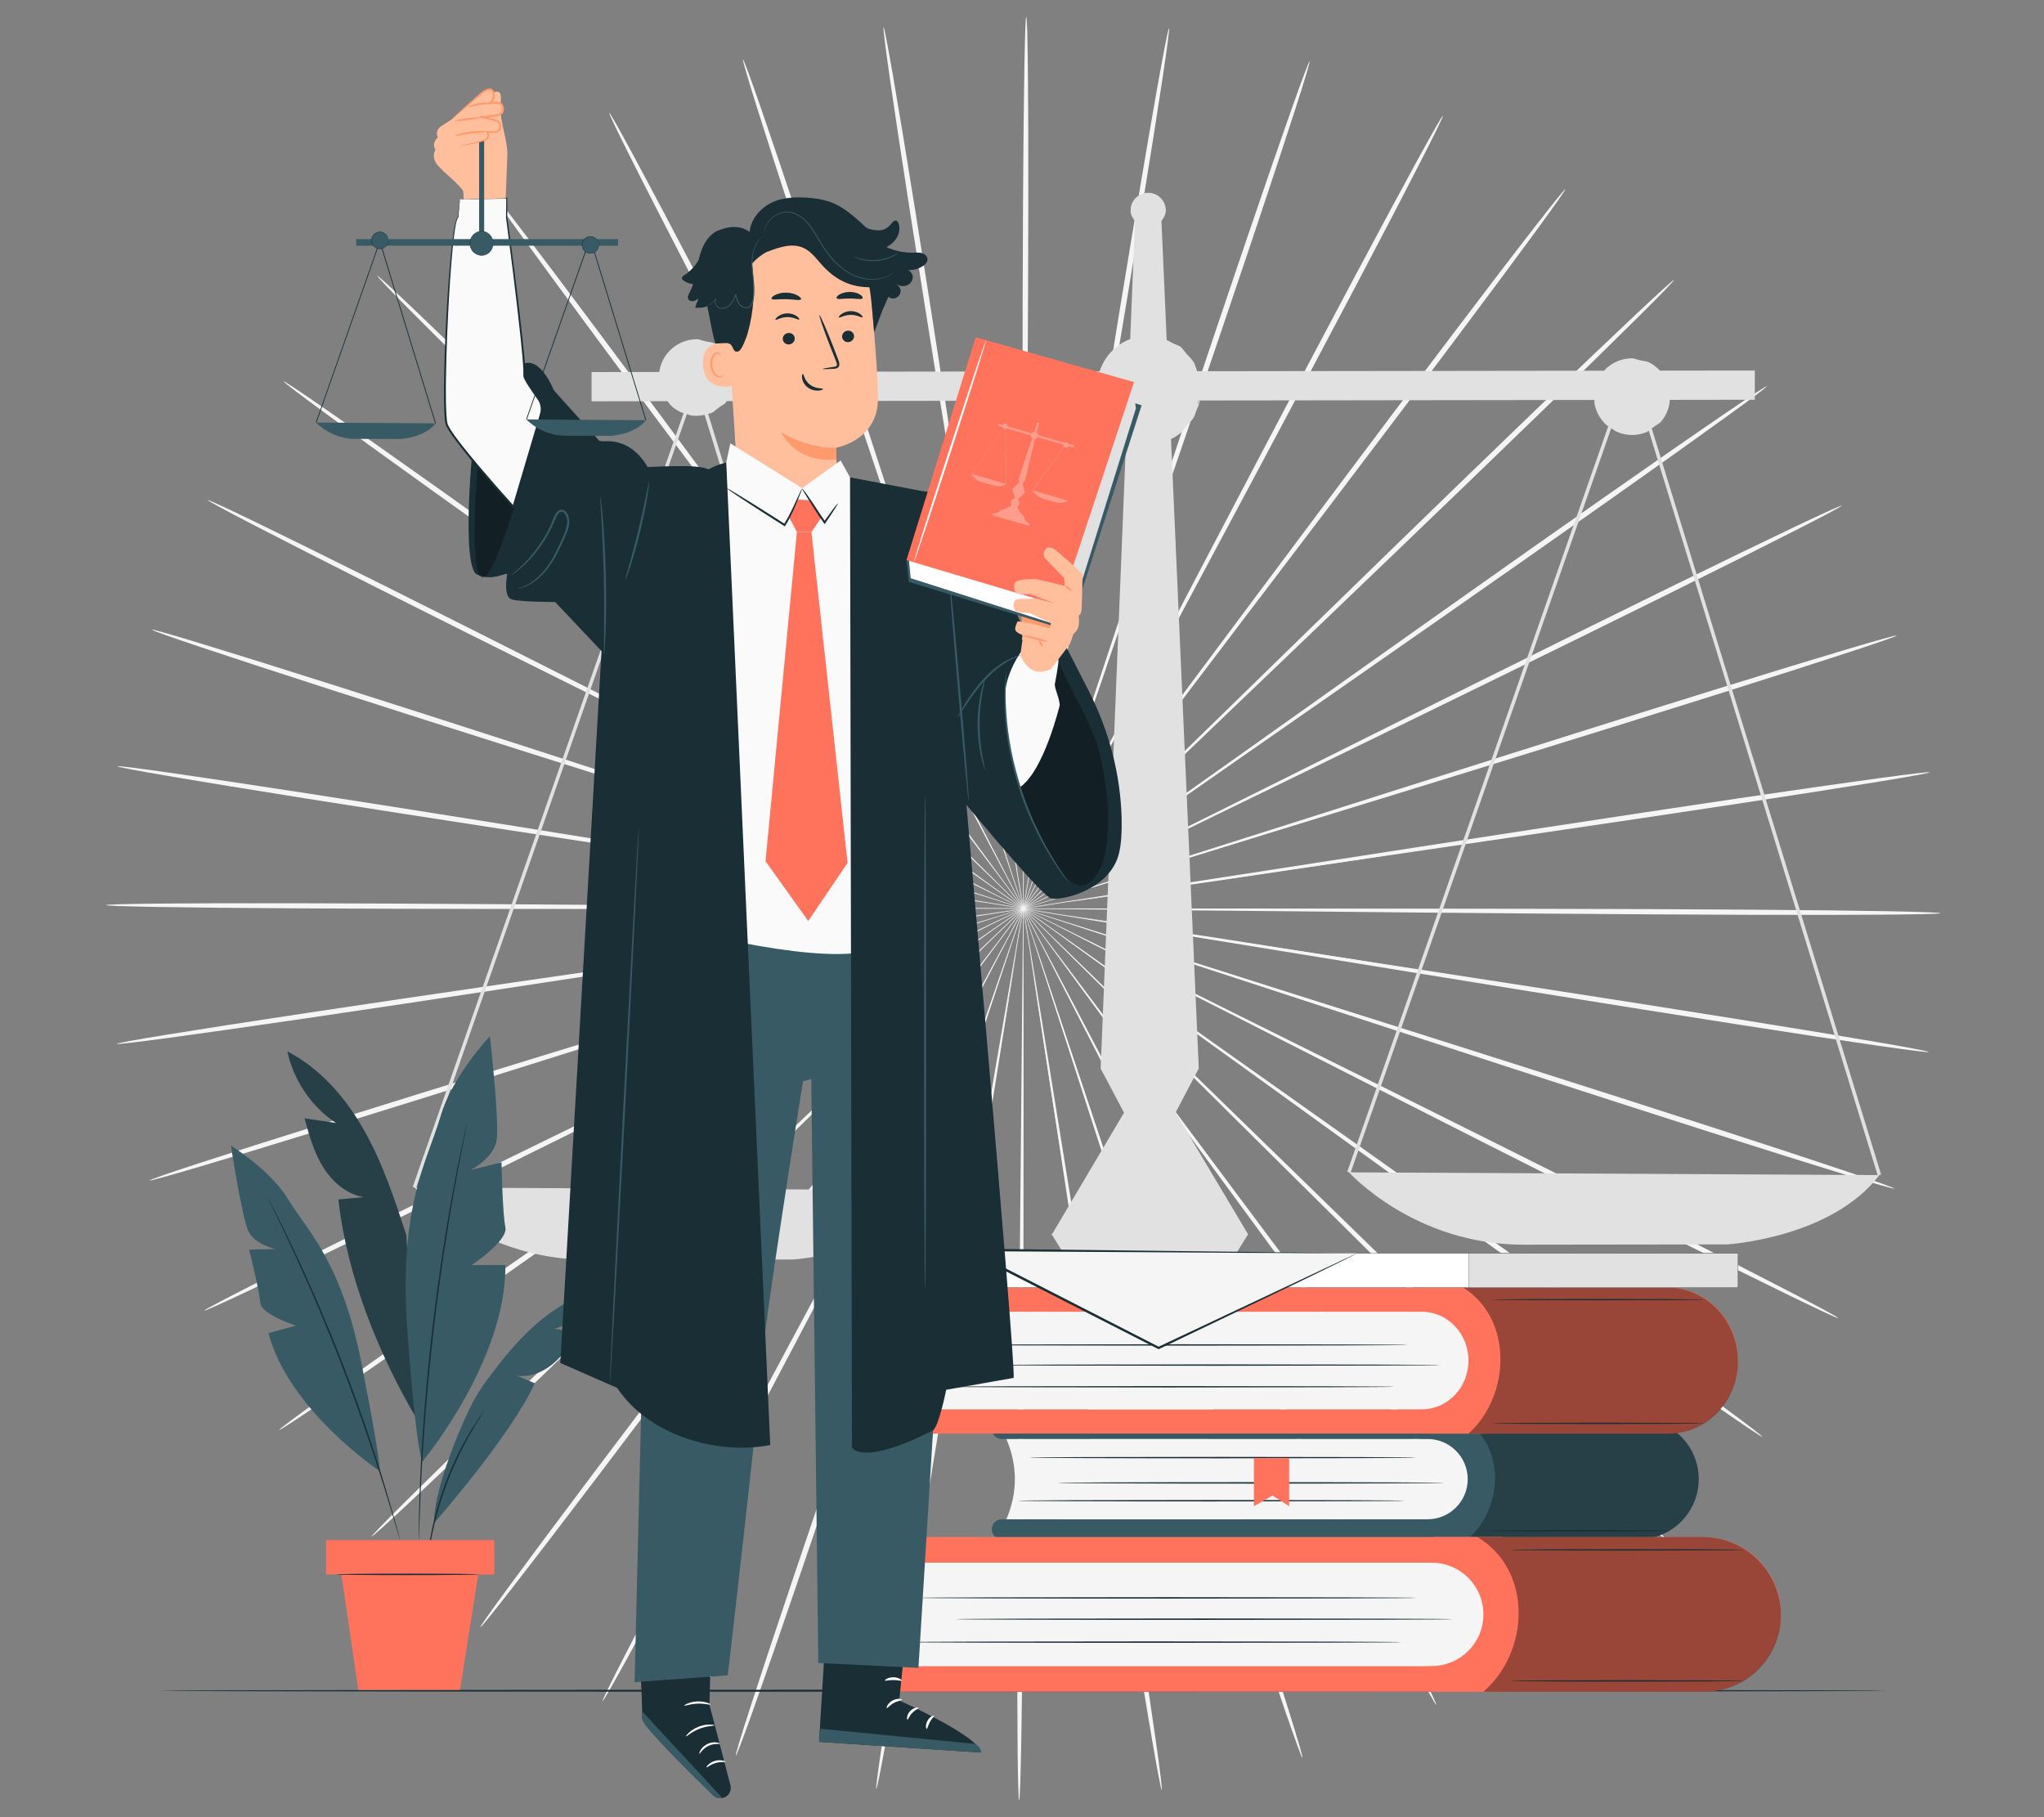 <?xml version="1.0" encoding="UTF-8"?>
<svg id="Layer_2" data-name="Layer 2" xmlns="http://www.w3.org/2000/svg" viewBox="0 0 540 480">
  <rect x="0" y="0" width="540" height="480" fill="#808080" stroke="none"/>
  <defs>
    <style>
      .cls-1 {
        fill: #ff735d;
      }

      .cls-1, .cls-2, .cls-3, .cls-4, .cls-5, .cls-6, .cls-7, .cls-8, .cls-9, .cls-10, .cls-11 {
        stroke-width: 0px;
      }

      .cls-2 {
        fill: #375a64;
      }

      .cls-3 {
        fill: #e1e1e1;
      }

      .cls-5 {
        fill: #f5f5f5;
      }

      .cls-6 {
        fill: none;
      }

      .cls-7 {
        fill: #1a2e35;
      }

      .cls-12 {
        opacity: .4;
      }

      .cls-8 {
        fill: #fff;
      }

      .cls-13 {
        opacity: .3;
      }

      .cls-9 {
        fill: #fafafa;
      }

      .cls-10 {
        fill: #ff9a6c;
      }

      .cls-11 {
        fill: #ffbf9d;
      }
    </style>
  </defs>
  <g id="Layer_2-2" data-name="Layer 2">
    <g>
      <rect class="cls-6" width="540" height="480"/>
      <g>
        <g>
          <path class="cls-5" d="m339.4,240.7c-47.86-.45-91.17-.85-122.56-1.15-15.66-.07-28.34-.13-37.14-.17-4.36,0-7.76.02-10.1.02-1.13.01-2,.03-2.63.03-.59.01-.9.03-.9.05s.3.04.89.06c.62.01,1.5.03,2.63.06,2.34.03,5.74.07,10.1.12,8.8.05,21.48.11,37.14.2,31.4.02,74.71.05,122.57.08,47.84,0,91.16.06,122.52.28,15.68.11,28.37.25,37.14.42,4.38.08,7.79.17,10.1.26,2.31.09,3.52.18,3.52.26,0,.08-1.21.16-3.52.22-2.31.06-5.71.12-10.1.15-8.77.08-21.46.1-37.14.05-31.36-.09-74.68-.46-122.52-.94Z"/>
          <path class="cls-5" d="m338.45,251.2c-47.21-7.67-89.93-14.62-120.89-19.65-15.46-2.44-27.97-4.41-36.67-5.78-4.31-.65-7.66-1.15-9.98-1.5-1.12-.16-1.98-.27-2.6-.36-.59-.07-.89-.1-.89-.09,0,.02.29.08.87.19.61.11,1.47.26,2.58.46,2.31.38,5.66.94,9.96,1.65,8.69,1.38,21.2,3.36,36.66,5.81,31.01,4.76,73.79,11.32,121.07,18.58,47.26,7.21,90.04,13.81,120.99,18.77,15.47,2.48,27.98,4.54,36.62,6.03,4.32.74,7.67,1.34,9.93,1.78,2.27.44,3.45.71,3.44.79-.01.08-1.22-.02-3.52-.31-2.29-.28-5.66-.75-10-1.37-8.68-1.25-21.22-3.14-36.7-5.56-30.97-4.82-73.7-11.74-120.88-19.44Z"/>
          <path class="cls-5" d="m335.81,261.42c-45.37-14.81-86.43-28.2-116.2-37.92-14.87-4.77-26.91-8.64-35.27-11.32-4.15-1.3-7.38-2.31-9.61-3.01-1.08-.32-1.91-.57-2.51-.75-.57-.16-.86-.24-.87-.22,0,.02.28.13.83.33.59.2,1.41.48,2.48.85,2.22.73,5.43,1.79,9.56,3.15,8.36,2.69,20.39,6.56,35.26,11.35,29.85,9.44,71.04,22.47,116.55,36.87,45.5,14.35,86.68,27.42,116.44,37.05,14.88,4.81,26.9,8.77,35.19,11.56,4.14,1.4,7.35,2.5,9.52,3.28,2.17.78,3.29,1.23,3.26,1.31-.03.08-1.21-.21-3.42-.84-2.22-.63-5.47-1.6-9.66-2.88-8.37-2.56-20.44-6.35-35.34-11.1-29.8-9.5-70.88-22.87-116.22-37.7Z"/>
          <path class="cls-5" d="m331.56,271.1c-42.41-21.56-80.79-41.07-108.61-55.2-13.91-6.99-25.18-12.64-33-16.57-3.89-1.92-6.92-3.41-9.01-4.44-1.02-.49-1.8-.86-2.36-1.13-.53-.25-.81-.37-.82-.35,0,.02.25.17.77.45.55.29,1.31.69,2.31,1.22,2.07,1.06,5.08,2.6,8.93,4.58,7.82,3.93,19.08,9.6,32.99,16.6,27.95,13.89,66.51,33.06,109.13,54.24,42.61,21.14,81.16,40.34,108.99,54.4,13.91,7.03,25.15,12.77,32.88,16.79,3.87,2.01,6.86,3.59,8.87,4.69,2.01,1.1,3.05,1.71,3.01,1.79-.04.08-1.16-.39-3.24-1.36s-5.15-2.42-9.07-4.33c-7.85-3.81-19.16-9.4-33.1-16.37-27.89-13.94-66.29-33.42-108.67-55Z"/>
          <path class="cls-5" d="m325.79,280.02c-38.42-27.74-73.2-52.83-98.4-71.03-12.62-9.02-22.83-16.31-29.93-21.38-3.53-2.49-6.28-4.42-8.18-5.76-.92-.63-1.64-1.12-2.15-1.47-.49-.33-.74-.49-.75-.47-.01.01.22.2.69.56.5.37,1.19.88,2.09,1.55,1.88,1.36,4.6,3.34,8.09,5.88,7.09,5.07,17.3,12.38,29.91,21.4,25.37,17.97,60.38,42.76,99.06,70.15,38.68,27.35,73.68,52.17,98.9,70.29,12.61,9.06,22.78,16.43,29.77,21.58,3.5,2.57,6.2,4.59,8.01,5.98,1.81,1.39,2.74,2.16,2.69,2.22-.05.07-1.08-.56-2.99-1.83-1.91-1.27-4.69-3.17-8.26-5.65-7.14-4.95-17.41-12.2-30.06-21.2-25.3-18.01-60.1-43.08-98.49-70.83Z"/>
          <path class="cls-5" d="m318.67,287.95c-33.52-33.21-63.85-63.26-85.84-85.04-11.02-10.81-19.95-19.57-26.14-25.65-3.09-2.99-5.5-5.32-7.16-6.92-.81-.77-1.44-1.36-1.88-1.78-.43-.4-.66-.59-.67-.58-.01.01.19.23.59.66.43.44,1.03,1.05,1.81,1.85,1.64,1.63,4.01,3.99,7.05,7.03,6.19,6.08,15.11,14.84,26.12,25.66,22.19,21.59,52.8,51.37,86.63,84.28,33.84,32.87,64.43,62.68,86.44,84.39,11.01,10.85,19.88,19.68,25.96,25.82,3.04,3.07,5.39,5.47,6.95,7.12,1.57,1.65,2.36,2.54,2.3,2.6-.06.06-.98-.72-2.66-2.26-1.68-1.54-4.13-3.84-7.26-6.83-6.26-5.97-15.25-14.68-26.3-25.49-22.11-21.61-52.48-51.64-85.95-84.86Z"/>
          <path class="cls-5" d="m310.37,294.71c-27.8-37.87-52.95-72.14-71.18-96.98-9.16-12.35-16.57-22.34-21.72-29.29-2.58-3.42-4.58-6.08-5.97-7.92-.68-.88-1.2-1.56-1.58-2.04-.36-.46-.55-.68-.57-.67-.02.01.15.26.48.74.36.5.85,1.2,1.49,2.1,1.36,1.86,3.32,4.55,5.84,8.01,5.14,6.94,12.55,16.95,21.7,29.3,18.46,24.68,43.94,58.72,72.09,96.34,28.17,37.58,53.61,71.65,71.89,96.43,9.14,12.38,16.49,22.44,21.51,29.43,2.51,3.49,4.44,6.22,5.73,8.09,1.29,1.87,1.92,2.87,1.85,2.92-.07.05-.85-.86-2.26-2.63-1.41-1.78-3.46-4.42-6.08-7.84-5.23-6.85-12.71-16.81-21.9-29.15-18.39-24.69-43.57-58.95-71.32-96.82Z"/>
          <path class="cls-5" d="m301.08,300.12c-21.36-41.63-40.69-79.3-54.7-106.6-7.06-13.59-12.77-24.59-16.74-32.23-1.99-3.77-3.55-6.7-4.62-8.73-.53-.97-.94-1.72-1.23-2.26-.28-.51-.44-.76-.45-.75-.02,0,.1.28.35.8.27.55.65,1.31,1.14,2.3,1.04,2.04,2.54,5,4.48,8.8,3.96,7.64,9.67,18.64,16.72,32.24,14.27,27.18,33.95,64.68,55.7,106.11,21.77,41.4,41.43,78.92,55.49,106.16,7.03,13.62,12.67,24.67,16.51,32.34,1.92,3.83,3.39,6.82,4.36,8.86.97,2.04,1.44,3.13,1.36,3.17-.08.04-.7-.98-1.81-2.95-1.11-1.97-2.71-4.89-4.74-8.67-4.06-7.56-9.85-18.53-16.95-32.12-14.19-27.18-33.55-64.85-54.87-106.47Z"/>
          <path class="cls-5" d="m291.03,304.06c-14.36-44.38-27.35-84.53-36.76-113.64-4.77-14.5-8.63-26.23-11.32-34.38-1.36-4.03-2.42-7.16-3.15-9.33-.37-1.04-.65-1.84-.85-2.42-.2-.54-.31-.82-.33-.81-.02,0,.06.29.22.84.18.58.43,1.39.75,2.45.7,2.17,1.7,5.32,3,9.37,2.68,8.15,6.53,19.89,11.29,34.39,9.69,29.02,23.06,69.06,37.83,113.31,14.8,44.21,28.14,84.27,37.62,113.32,4.74,14.53,8.52,26.3,11.07,34.46,1.27,4.08,2.24,7.25,2.87,9.41.63,2.16.91,3.31.83,3.34-.08.03-.53-1.07-1.31-3.19-.78-2.11-1.88-5.25-3.28-9.29-2.79-8.08-6.73-19.81-11.54-34.31-9.61-29.01-22.64-69.17-36.95-113.53Z"/>
          <path class="cls-5" d="m280.47,306.4c-6.99-46.02-13.32-87.66-17.91-117.85-2.36-15.05-4.28-27.23-5.61-35.69-.69-4.19-1.23-7.44-1.6-9.69-.19-1.08-.34-1.92-.45-2.52-.11-.57-.17-.85-.19-.85-.02,0,0,.3.08.87.08.6.2,1.44.35,2.53.33,2.25.82,5.52,1.44,9.71,1.32,8.46,3.23,20.64,5.58,35.69,4.87,30.14,11.59,71.73,19.02,117.68,7.46,45.93,14.15,87.52,18.8,117.67,2.33,15.07,4.16,27.28,5.35,35.72.6,4.22,1.04,7.51,1.31,9.74.27,2.23.37,3.41.28,3.42-.09.01-.35-1.14-.78-3.35-.43-2.21-1.01-5.47-1.73-9.67-1.45-8.41-3.44-20.59-5.84-35.65-4.79-30.12-11.16-71.77-18.11-117.77Z"/>
          <path class="cls-5" d="m269.66,307.12c.43-46.52.82-88.61,1.1-119.12.07-15.22.12-27.54.16-36.1-.01-4.24-.02-7.54-.03-9.81-.02-1.1-.03-1.95-.04-2.55-.01-.58-.03-.87-.05-.87-.02,0-.04.29-.06.87-.01.61-.03,1.45-.06,2.55-.03,2.28-.07,5.58-.12,9.81-.04,8.56-.1,20.88-.18,36.1,0,30.51,0,72.61,0,119.13.03,46.49,0,88.6-.21,119.08-.1,15.24-.24,27.57-.41,36.1-.08,4.26-.17,7.57-.26,9.81-.09,2.24-.18,3.42-.26,3.42-.09,0-.17-1.18-.23-3.42-.07-2.24-.12-5.55-.17-9.82-.08-8.52-.11-20.86-.07-36.1.07-30.48.42-72.58.89-119.07Z"/>
          <path class="cls-5" d="m258.86,306.2c7.87-45.88,14.99-87.41,20.14-117.51,2.5-15.03,4.52-27.19,5.92-35.64.66-4.19,1.18-7.45,1.54-9.7.16-1.09.28-1.93.37-2.53.08-.57.11-.86.09-.87-.02,0-.09.28-.2.85-.11.6-.27,1.43-.47,2.51-.39,2.25-.96,5.5-1.69,9.68-1.41,8.45-3.44,20.61-5.95,35.63-4.88,30.14-11.6,71.73-19.04,117.68-7.39,45.94-14.16,87.52-19.24,117.6-2.54,15.04-4.65,27.2-6.18,35.6-.76,4.2-1.38,7.45-1.83,9.66-.45,2.2-.73,3.35-.81,3.34-.09-.01.02-1.19.31-3.42.29-2.23.76-5.51,1.4-9.72,1.28-8.43,3.22-20.62,5.7-35.67,4.94-30.1,12.03-71.64,19.93-117.49Z"/>
          <path class="cls-5" d="m248.34,303.64c15.21-44.11,28.97-84.02,38.94-112.95,4.9-14.46,8.87-26.16,11.62-34.29,1.33-4.04,2.37-7.18,3.09-9.34.33-1.05.59-1.86.77-2.44.17-.55.24-.84.23-.84-.02,0-.13.27-.33.81-.21.57-.5,1.37-.87,2.41-.75,2.16-1.84,5.28-3.24,9.3-2.76,8.13-6.74,19.83-11.65,34.28-9.7,29.02-23.08,69.06-37.86,113.3-14.74,44.23-28.16,84.26-38.05,113.19-4.94,14.46-9,26.15-11.87,34.21-1.43,4.03-2.57,7.15-3.37,9.26-.8,2.11-1.26,3.2-1.35,3.17-.08-.03.21-1.17.86-3.33.65-2.16,1.64-5.32,2.96-9.39,2.63-8.13,6.52-19.87,11.4-34.36,9.76-28.97,23.49-68.9,38.72-112.97Z"/>
          <path class="cls-5" d="m238.38,299.52c22.15-41.23,42.2-78.55,56.73-105.6,7.18-13.53,12.99-24.48,17.03-32.08,1.97-3.78,3.51-6.72,4.56-8.76.5-.99.88-1.75,1.16-2.29.26-.52.38-.79.36-.8-.02,0-.17.24-.46.75-.3.53-.71,1.28-1.25,2.25-1.09,2.02-2.67,4.93-4.7,8.69-4.04,7.6-9.86,18.55-17.05,32.07-14.28,27.17-33.98,64.66-55.74,106.09-21.72,41.42-41.46,78.91-55.91,105.96-7.22,13.53-13.12,24.45-17.26,31.97-2.07,3.76-3.69,6.67-4.82,8.63-1.13,1.96-1.76,2.97-1.84,2.93-.08-.04.4-1.12,1.39-3.15.99-2.03,2.49-5,4.45-8.82,3.91-7.63,9.66-18.63,16.83-32.18,14.33-27.11,34.35-64.45,56.52-105.65Z"/>
          <path class="cls-5" d="m229.2,293.92c28.51-37.36,54.32-71.17,73.02-95.68,9.27-12.27,16.77-22.2,21.98-29.1,2.56-3.44,4.54-6.11,5.92-7.95.65-.9,1.15-1.59,1.51-2.09.34-.47.5-.72.49-.73-.02-.01-.21.22-.57.67-.38.48-.91,1.15-1.6,2.03-1.4,1.82-3.43,4.47-6.04,7.86-5.22,6.89-12.73,16.82-22,29.08-18.47,24.67-43.96,58.71-72.12,96.32-28.12,37.61-53.64,71.64-72.26,96.16-9.31,12.26-16.89,22.15-22.19,28.95-2.65,3.4-4.72,6.02-6.15,7.79-1.43,1.76-2.22,2.66-2.29,2.61-.07-.05.58-1.05,1.88-2.9,1.3-1.85,3.26-4.56,5.81-8.03,5.09-6.94,12.54-16.93,21.8-29.23,18.51-24.6,44.29-58.44,72.82-95.76Z"/>
          <path class="cls-5" d="m221.04,287c34.15-32.6,65.05-62.1,87.44-83.48,11.12-10.72,20.12-19.4,26.37-25.42,3.07-3.01,5.47-5.35,7.12-6.96.79-.79,1.39-1.4,1.83-1.83.41-.42.61-.64.6-.65-.01-.01-.24.18-.67.57-.45.42-1.08,1-1.9,1.76-1.68,1.59-4.11,3.89-7.23,6.86-6.25,6.02-15.26,14.69-26.39,25.4-22.2,21.58-52.82,51.35-86.66,84.25-33.8,32.91-64.45,62.66-86.77,84.07-11.16,10.71-20.23,19.33-26.55,25.25-3.16,2.96-5.63,5.24-7.32,6.76-1.7,1.53-2.62,2.3-2.68,2.24-.06-.06.74-.95,2.32-2.58,1.58-1.63,3.95-4.01,7.02-7.06,6.14-6.09,15.09-14.83,26.21-25.58,22.22-21.51,53.1-51.03,87.26-83.59Z"/>
          <path class="cls-5" d="m214.08,278.94c38.95-27.04,74.19-51.51,99.74-69.24,12.7-8.91,22.98-16.12,30.12-21.13,3.52-2.51,6.25-4.46,8.15-5.8.9-.66,1.6-1.17,2.1-1.53.47-.35.7-.54.69-.55-.01-.01-.27.14-.76.47-.51.35-1.23.83-2.16,1.45-1.91,1.32-4.68,3.23-8.24,5.68-7.14,5-17.43,12.21-30.13,21.11-25.38,17.96-60.39,42.74-99.09,70.12-38.65,27.4-73.69,52.15-99.17,69.93-12.74,8.89-23.08,16.04-30.27,20.92-3.59,2.44-6.4,4.32-8.32,5.57-1.92,1.25-2.95,1.87-3,1.8-.05-.07.88-.83,2.71-2.2,1.83-1.37,4.55-3.37,8.07-5.91,7.04-5.09,17.28-12.37,29.98-21.31,25.39-17.88,60.63-42.39,99.57-69.38Z"/>
          <path class="cls-5" d="m208.5,269.91c42.82-20.79,81.57-39.6,109.65-53.23,13.98-6.87,25.29-12.43,33.15-16.29,3.88-1.94,6.89-3.45,8.98-4.49,1-.52,1.77-.91,2.32-1.2.52-.27.78-.42.77-.44,0-.02-.29.1-.82.34-.56.26-1.35.63-2.37,1.11-2.1,1.01-5.14,2.48-9.05,4.36-7.86,3.86-19.18,9.41-33.16,16.27-27.96,13.88-66.53,33.04-109.15,54.21-42.58,21.19-81.17,40.32-109.2,54-14.01,6.84-25.38,12.33-33.26,16.07-3.94,1.87-7.01,3.3-9.11,4.24-2.1.94-3.22,1.4-3.26,1.32-.04-.08,1-.68,3.03-1.76,2.03-1.08,5.03-2.64,8.92-4.61,7.77-3.95,19.06-9.59,33.04-16.49,27.96-13.81,66.7-32.65,109.51-53.39Z"/>
          <path class="cls-5" d="m204.45,260.15c45.65-13.98,86.96-26.63,116.9-35.8,14.91-4.65,26.99-8.41,35.37-11.02,4.14-1.32,7.37-2.35,9.59-3.07,1.07-.36,1.89-.63,2.49-.83.56-.19.84-.3.83-.32,0-.02-.3.05-.87.21-.6.17-1.43.42-2.52.73-2.24.68-5.48,1.66-9.64,2.92-8.39,2.61-20.46,6.36-35.38,10.99-29.86,9.44-71.05,22.46-116.56,36.84-45.48,14.41-86.69,27.4-116.58,36.63-14.94,4.62-27.06,8.3-35.45,10.78-4.2,1.24-7.46,2.18-9.68,2.79-2.22.61-3.4.89-3.43.81-.03-.08,1.1-.52,3.28-1.28,2.17-.76,5.4-1.83,9.55-3.19,8.31-2.72,20.38-6.56,35.3-11.23,29.85-9.36,71.15-22.04,116.79-35.98Z"/>
          <path class="cls-5" d="m202.02,249.89c47.34-6.83,90.19-13,121.24-17.48,15.48-2.31,28.01-4.18,36.71-5.47,4.31-.67,7.66-1.2,9.97-1.56,1.11-.19,1.97-.33,2.59-.44.58-.1.88-.17.88-.18,0-.02-.31,0-.89.08-.62.08-1.48.19-2.6.34-2.32.33-5.68.8-9.99,1.41-8.7,1.29-21.24,3.15-36.72,5.45-31.01,4.75-73.8,11.31-121.07,18.56-47.25,7.28-90.05,13.8-121.06,18.35-15.51,2.27-28.06,4.06-36.75,5.23-4.34.58-7.72,1.02-10.02,1.28-2.29.26-3.51.36-3.52.28-.01-.08,1.17-.34,3.44-.76,2.27-.42,5.63-.99,9.95-1.69,8.65-1.41,21.18-3.36,36.68-5.69,30.99-4.68,73.84-10.89,121.16-17.68Z"/>
          <path class="cls-5" d="m201.28,239.38c47.86.39,91.17.74,122.57,1,15.66.05,28.34.1,37.14.13,4.36-.02,7.76-.03,10.1-.04,1.13-.02,2-.03,2.63-.04.59-.01.89-.03.89-.05,0-.02-.3-.04-.89-.06-.62-.01-1.49-.03-2.63-.06-2.34-.03-5.74-.06-10.1-.11-8.8-.04-21.48-.09-37.14-.15-31.4.02-74.71.04-122.57.07-47.84.06-91.16.05-122.52-.13-15.68-.09-28.37-.22-37.14-.37-4.39-.08-7.79-.16-10.1-.24-2.31-.08-3.52-.17-3.52-.25,0-.08,1.21-.16,3.52-.23,2.31-.07,5.71-.12,10.1-.17,8.77-.09,21.46-.12,37.14-.09,31.36.05,74.68.37,122.52.79Z"/>
          <path class="cls-5" d="m202.22,228.89c47.22,7.62,89.94,14.51,120.92,19.5,15.46,2.42,27.98,4.38,36.67,5.73,4.31.64,7.67,1.14,9.98,1.49,1.12.15,1.98.27,2.6.36.59.07.89.1.89.09,0-.02-.29-.08-.87-.19-.61-.11-1.47-.26-2.58-.46-2.31-.38-5.66-.93-9.96-1.64-8.69-1.37-21.21-3.33-36.67-5.76-31.02-4.72-73.81-11.23-121.1-18.43-47.27-7.16-90.06-13.7-121.01-18.62-15.48-2.46-27.99-4.5-36.63-5.98-4.32-.74-7.67-1.34-9.94-1.77-2.27-.43-3.45-.7-3.44-.79.01-.08,1.22.02,3.52.3,2.29.28,5.67.74,10.01,1.36,8.68,1.24,21.22,3.12,36.71,5.51,30.97,4.78,73.71,11.64,120.9,19.29Z"/>
          <path class="cls-5" d="m204.84,218.66c45.39,14.75,86.47,28.1,116.25,37.77,14.88,4.75,26.92,8.6,35.29,11.27,4.15,1.29,7.39,2.3,9.62,2.99,1.08.32,1.91.57,2.51.75.57.16.86.24.87.22,0-.02-.28-.13-.83-.32-.59-.2-1.41-.48-2.48-.85-2.22-.73-5.44-1.79-9.57-3.14-8.36-2.68-20.4-6.54-35.28-11.3-29.87-9.41-71.07-22.39-116.6-36.73-45.52-14.3-86.72-27.31-116.49-36.91-14.88-4.8-26.91-8.73-35.2-11.51-4.15-1.39-7.36-2.49-9.53-3.27-2.17-.78-3.29-1.22-3.27-1.31.03-.08,1.21.21,3.42.84,2.22.63,5.48,1.59,9.66,2.87,8.37,2.55,20.45,6.33,35.36,11.06,29.81,9.46,70.91,22.78,116.26,37.56Z"/>
          <path class="cls-5" d="m209.08,208.97c42.44,21.5,80.85,40.97,108.69,55.07,13.92,6.97,25.19,12.61,33.02,16.53,3.89,1.91,6.92,3.4,9.01,4.43,1.02.49,1.8.86,2.36,1.13.53.25.81.37.82.35s-.25-.17-.77-.45c-.55-.29-1.32-.69-2.31-1.21-2.07-1.06-5.08-2.59-8.94-4.57-7.82-3.92-19.09-9.57-33.01-16.56-27.97-13.86-66.56-32.98-109.2-54.11-42.64-21.09-81.21-40.24-109.06-54.27-13.92-7.01-25.16-12.74-32.9-16.75-3.87-2.01-6.86-3.59-8.88-4.68-2.02-1.1-3.06-1.71-3.02-1.78.04-.08,1.16.39,3.24,1.35,2.09.96,5.15,2.42,9.07,4.31,7.85,3.8,19.17,9.38,33.12,16.33,27.91,13.91,66.34,33.34,108.74,54.87Z"/>
          <path class="cls-5" d="m214.84,200.05c38.46,27.69,73.26,52.75,98.49,70.91,12.63,9,22.85,16.29,29.96,21.35,3.54,2.48,6.29,4.41,8.19,5.75.93.63,1.64,1.12,2.15,1.47.49.33.74.49.75.47.01-.01-.22-.2-.69-.56-.5-.37-1.19-.88-2.09-1.55-1.88-1.36-4.6-3.33-8.1-5.87-7.1-5.06-17.32-12.36-29.94-21.37-25.4-17.94-60.43-42.69-99.15-70.03-38.72-27.3-73.74-52.08-98.99-70.17-12.62-9.04-22.81-16.4-29.8-21.54-3.5-2.57-6.2-4.58-8.02-5.97-1.82-1.39-2.74-2.15-2.69-2.22.05-.07,1.08.56,2.99,1.83,1.91,1.27,4.7,3.17,8.27,5.64,7.15,4.94,17.43,12.17,30.09,21.16,25.33,17.98,60.16,43.01,98.58,70.71Z"/>
          <path class="cls-5" d="m221.95,192.11c33.56,33.17,63.93,63.18,85.95,84.93,11.04,10.8,19.97,19.54,26.17,25.61,3.1,2.99,5.51,5.31,7.17,6.91.81.77,1.44,1.35,1.89,1.78.43.4.66.59.67.58.01-.01-.19-.23-.59-.65-.43-.44-1.03-1.05-1.81-1.85-1.64-1.63-4.01-3.99-7.06-7.02-6.2-6.08-15.13-14.82-26.16-25.63-22.22-21.56-52.87-51.3-86.74-84.17-33.88-32.83-64.51-62.6-86.55-84.28-11.02-10.84-19.9-19.65-25.99-25.79-3.05-3.07-5.39-5.47-6.96-7.11-1.57-1.65-2.36-2.54-2.3-2.6.06-.06.98.72,2.66,2.26,1.68,1.54,4.13,3.84,7.27,6.82,6.27,5.96,15.27,14.66,26.34,25.46,22.14,21.59,52.54,51.58,86.06,84.75Z"/>
          <path class="cls-5" d="m230.25,185.34c27.84,37.83,53.04,72.07,71.31,96.89,9.17,12.34,16.6,22.32,21.76,29.26,2.58,3.42,4.59,6.08,5.98,7.91.68.88,1.2,1.56,1.58,2.04.36.46.55.68.57.67.02-.01-.15-.26-.48-.74-.36-.5-.85-1.19-1.5-2.1-1.36-1.86-3.32-4.55-5.85-8-5.15-6.94-12.57-16.93-21.74-29.27-18.5-24.66-44.01-58.67-72.21-96.26-28.21-37.55-53.71-71.59-72.01-96.34-9.15-12.37-16.52-22.42-21.55-29.4-2.52-3.49-4.45-6.22-5.74-8.08-1.29-1.86-1.93-2.87-1.86-2.92.07-.05.85.86,2.27,2.63,1.42,1.77,3.47,4.42,6.09,7.84,5.24,6.84,12.74,16.79,21.94,29.13,18.42,24.67,43.65,58.89,71.45,96.73Z"/>
          <path class="cls-5" d="m239.52,179.92c21.42,41.6,40.79,79.25,54.84,106.54,7.08,13.58,12.81,24.57,16.78,32.2,2,3.77,3.56,6.7,4.63,8.72.53.97.94,1.72,1.23,2.25.28.51.44.76.45.75.02,0-.1-.28-.35-.8-.27-.55-.65-1.31-1.14-2.3-1.04-2.04-2.55-5-4.49-8.79-3.97-7.64-9.69-18.63-16.76-32.22-14.3-27.16-34.04-64.64-55.84-106.04-21.83-41.37-41.53-78.87-55.63-106.09-7.05-13.61-12.71-24.66-16.55-32.32-1.92-3.83-3.4-6.82-4.37-8.85-.97-2.04-1.44-3.13-1.36-3.16.08-.04.7.98,1.82,2.94,1.11,1.97,2.72,4.89,4.75,8.66,4.07,7.55,9.88,18.52,16.99,32.1,14.22,27.17,33.64,64.8,55.01,106.4Z"/>
          <path class="cls-5" d="m249.57,175.97c14.41,44.36,27.46,84.5,36.91,113.6,4.79,14.49,8.67,26.22,11.36,34.37,1.37,4.03,2.43,7.16,3.16,9.32.37,1.04.65,1.84.85,2.41.2.54.31.82.33.81.02,0-.06-.29-.22-.84-.18-.58-.43-1.39-.75-2.45-.7-2.17-1.71-5.32-3.01-9.37-2.69-8.15-6.56-19.88-11.33-34.38-9.73-29.01-23.15-69.03-37.98-113.26-14.86-44.19-28.25-84.23-37.77-113.28-4.76-14.52-8.56-26.29-11.12-34.44-1.28-4.08-2.25-7.25-2.88-9.41-.63-2.16-.92-3.31-.83-3.33.08-.03.54,1.07,1.32,3.18.78,2.11,1.89,5.24,3.29,9.28,2.8,8.08,6.76,19.8,11.58,34.3,9.65,29,22.73,69.14,37.1,113.49Z"/>
          <path class="cls-5" d="m260.12,173.61c7.05,46.01,13.44,87.65,18.06,117.82,2.38,15.04,4.31,27.22,5.65,35.68.7,4.18,1.24,7.44,1.61,9.69.19,1.08.34,1.92.45,2.52.11.57.17.85.19.85.02,0,0-.3-.08-.87-.08-.6-.2-1.44-.35-2.53-.34-2.25-.83-5.52-1.46-9.71-1.33-8.46-3.25-20.64-5.63-35.68-4.91-30.14-11.68-71.71-19.17-117.66-7.52-45.92-14.26-87.51-18.95-117.64-2.35-15.07-4.19-27.27-5.4-35.72-.6-4.22-1.05-7.5-1.32-9.73-.27-2.23-.37-3.41-.29-3.42.09-.01.36,1.14.78,3.35.43,2.21,1.02,5.47,1.75,9.67,1.46,8.41,3.47,20.59,5.88,35.64,4.83,30.12,11.25,71.75,18.26,117.75Z"/>
          <path class="cls-5" d="m270.93,172.88c-.37,46.52-.71,88.61-.95,119.12-.05,15.22-.08,27.54-.11,36.1.02,4.24.03,7.54.04,9.81.02,1.1.03,1.95.04,2.55.02.57.03.87.05.87s.04-.29.06-.87c.01-.61.03-1.45.06-2.55.03-2.28.06-5.58.11-9.81.03-8.56.08-20.88.13-36.1-.04-30.51-.09-72.61-.15-119.12-.09-46.49-.11-88.6.06-119.08.08-15.24.21-27.57.36-36.1.08-4.26.16-7.57.24-9.81.09-2.24.17-3.42.26-3.42.09,0,.17,1.18.24,3.42.07,2.24.13,5.55.18,9.82.1,8.52.14,20.86.12,36.1-.03,30.48-.33,72.58-.74,119.07Z"/>
          <path class="cls-5" d="m281.73,173.79c-7.81,45.89-14.87,87.43-19.99,117.53-2.48,15.03-4.48,27.2-5.88,35.65-.66,4.19-1.17,7.45-1.52,9.7-.16,1.09-.28,1.93-.37,2.53-.08.57-.11.86-.09.87.02,0,.09-.28.2-.85.11-.6.27-1.43.47-2.51.39-2.25.95-5.5,1.68-9.68,1.4-8.45,3.41-20.61,5.9-35.64,4.84-30.15,11.51-71.74,18.88-117.7,7.33-45.94,14.04-87.54,19.08-117.62,2.52-15.04,4.61-27.21,6.13-35.6.76-4.2,1.37-7.45,1.81-9.66.44-2.2.72-3.35.81-3.34.09.01-.02,1.19-.31,3.42-.29,2.23-.76,5.51-1.39,9.72-1.27,8.44-3.19,20.63-5.65,35.68-4.9,30.11-11.93,71.65-19.77,117.52Z"/>
          <path class="cls-5" d="m292.26,176.33c-15.15,44.13-28.85,84.06-38.79,113-4.88,14.46-8.83,26.17-11.58,34.3-1.33,4.04-2.36,7.18-3.08,9.35-.33,1.05-.59,1.86-.77,2.44-.17.55-.24.84-.23.84.02,0,.13-.27.33-.81.21-.57.49-1.37.87-2.41.75-2.16,1.83-5.28,3.23-9.3,2.75-8.13,6.71-19.83,11.61-34.29,9.66-29.03,22.99-69.09,37.71-113.35,14.68-44.25,28.04-84.3,37.9-113.24,4.92-14.47,8.97-26.16,11.82-34.22,1.43-4.03,2.56-7.15,3.36-9.26.8-2.11,1.26-3.2,1.34-3.17.08.03-.21,1.17-.86,3.33-.64,2.16-1.64,5.32-2.95,9.39-2.62,8.14-6.5,19.88-11.36,34.37-9.72,28.98-23.4,68.93-38.57,113.02Z"/>
          <path class="cls-5" d="m302.23,180.45c-22.1,41.26-42.1,78.6-56.59,105.67-7.16,13.54-12.96,24.49-16.99,32.1-1.97,3.78-3.5,6.73-4.55,8.76-.5.99-.88,1.75-1.16,2.29-.26.52-.38.79-.36.8.02,0,.17-.24.46-.75.3-.53.71-1.28,1.25-2.25,1.09-2.02,2.67-4.94,4.69-8.69,4.03-7.61,9.84-18.56,17.01-32.09,14.24-27.19,33.89-64.71,55.6-106.16,21.67-41.45,41.35-78.96,55.77-106.03,7.21-13.54,13.09-24.46,17.21-31.99,2.06-3.76,3.69-6.67,4.81-8.63,1.13-1.96,1.76-2.97,1.83-2.93.08.04-.4,1.12-1.39,3.15-.99,2.03-2.48,5-4.43,8.82-3.9,7.63-9.64,18.64-16.78,32.2-14.29,27.13-34.26,64.49-56.38,105.72Z"/>
          <path class="cls-5" d="m311.41,186.03c-28.46,37.4-54.22,71.24-72.89,95.77-9.25,12.28-16.74,22.22-21.94,29.13-2.55,3.44-4.54,6.11-5.91,7.96-.65.9-1.15,1.59-1.51,2.09-.34.47-.5.72-.48.73.02.01.21-.22.57-.67.38-.48.91-1.16,1.59-2.03,1.4-1.83,3.43-4.47,6.03-7.87,5.21-6.9,12.7-16.84,21.96-29.11,18.44-24.69,43.88-58.76,72-96.41,28.07-37.65,53.54-71.7,72.14-96.25,9.29-12.27,16.86-22.18,22.15-28.98,2.64-3.4,4.71-6.03,6.14-7.8,1.43-1.76,2.21-2.67,2.28-2.62.07.05-.58,1.05-1.88,2.91-1.3,1.86-3.26,4.57-5.8,8.04-5.08,6.95-12.52,16.95-21.76,29.26-18.48,24.63-44.21,58.5-72.69,95.85Z"/>
          <path class="cls-5" d="m319.58,192.94c-34.1,32.64-64.96,62.18-87.33,83.58-11.11,10.73-20.1,19.42-26.34,25.45-3.07,3.01-5.46,5.35-7.11,6.97-.79.79-1.39,1.4-1.83,1.83-.41.42-.61.64-.6.65.01.01.24-.18.67-.58.45-.42,1.08-1,1.9-1.76,1.67-1.59,4.1-3.9,7.22-6.86,6.25-6.03,15.24-14.71,26.36-25.44,22.17-21.61,52.75-51.41,86.55-84.35,33.75-32.95,64.37-62.74,86.66-84.17,11.15-10.72,20.21-19.36,26.52-25.28,3.15-2.96,5.62-5.24,7.31-6.77,1.69-1.53,2.61-2.3,2.67-2.24.06.06-.74.95-2.32,2.59-1.58,1.64-3.95,4.02-7.01,7.07-6.13,6.09-15.08,14.85-26.18,25.61-22.2,21.53-53.04,51.1-87.15,83.7Z"/>
          <path class="cls-5" d="m326.55,201c-38.91,27.09-74.12,51.6-99.65,69.37-12.69,8.92-22.96,16.15-30.09,21.16-3.51,2.51-6.25,4.46-8.14,5.81-.9.66-1.6,1.17-2.1,1.54-.47.35-.7.54-.69.55.01.01.27-.14.76-.47.51-.35,1.23-.83,2.16-1.46,1.91-1.32,4.67-3.23,8.23-5.69,7.14-5.01,17.41-12.23,30.11-21.14,25.36-17.99,60.34-42.81,98.99-70.24,38.61-27.44,73.62-52.24,99.08-70.05,12.73-8.9,23.06-16.07,30.24-20.96,3.59-2.45,6.39-4.33,8.31-5.58,1.92-1.25,2.95-1.88,3-1.81.05.07-.88.83-2.71,2.2-1.82,1.38-4.54,3.37-8.06,5.92-7.03,5.09-17.27,12.39-29.96,21.34-25.37,17.92-60.57,42.46-99.48,69.5Z"/>
          <path class="cls-5" d="m332.14,210.01c-42.79,20.84-81.51,39.7-109.58,53.37-13.97,6.89-25.27,12.46-33.13,16.33-3.87,1.95-6.89,3.46-8.97,4.51-1,.52-1.77.91-2.32,1.2-.52.28-.78.42-.77.44,0,.02.29-.1.82-.34.56-.26,1.35-.63,2.37-1.11,2.1-1.01,5.14-2.48,9.04-4.37,7.85-3.87,19.17-9.43,33.14-16.31,27.94-13.92,66.48-33.12,109.08-54.34,42.55-21.24,81.12-40.42,109.13-54.14,14-6.86,25.36-12.36,33.24-16.11,3.94-1.87,7.01-3.31,9.11-4.25,2.1-.95,3.22-1.4,3.26-1.33.04.08-1,.68-3.03,1.77-2.02,1.08-5.03,2.64-8.91,4.62-7.77,3.96-19.05,9.61-33.02,16.53-27.94,13.84-66.66,32.73-109.44,53.53Z"/>
          <path class="cls-5" d="m336.21,219.77c-45.63,14.04-86.93,26.74-116.86,35.95-14.91,4.67-26.98,8.44-35.36,11.06-4.14,1.33-7.36,2.36-9.59,3.08-1.07.36-1.89.63-2.48.83-.56.19-.84.3-.83.32,0,.02.3-.05.87-.21.6-.17,1.43-.42,2.52-.73,2.24-.68,5.48-1.67,9.64-2.93,8.38-2.62,20.45-6.38,35.37-11.04,29.84-9.47,71.02-22.54,116.51-36.99,45.46-14.47,86.65-27.51,116.53-36.78,14.94-4.64,27.05-8.33,35.43-10.83,4.19-1.25,7.46-2.19,9.68-2.81,2.22-.61,3.4-.89,3.43-.81.03.08-1.1.52-3.27,1.28-2.17.76-5.39,1.84-9.55,3.2-8.31,2.73-20.37,6.58-35.28,11.28-29.83,9.4-71.12,22.13-116.74,36.13Z"/>
          <path class="cls-5" d="m338.65,230.03c-47.34,6.88-90.17,13.11-121.22,17.63-15.48,2.33-28.01,4.21-36.71,5.52-4.31.68-7.66,1.21-9.97,1.57-1.11.19-1.97.33-2.59.44-.58.1-.88.17-.88.19,0,.02.31,0,.89-.08.62-.08,1.48-.19,2.6-.34,2.32-.33,5.68-.81,9.99-1.42,8.7-1.3,21.23-3.18,36.71-5.49,31.01-4.79,73.78-11.4,121.05-18.71,47.24-7.34,90.03-13.92,121.03-18.5,15.5-2.29,28.06-4.09,36.74-5.27,4.34-.59,7.72-1.02,10.01-1.29,2.29-.27,3.51-.36,3.52-.28.01.08-1.17.35-3.44.76-2.27.42-5.62.99-9.95,1.7-8.65,1.42-21.18,3.38-36.67,5.74-30.98,4.72-73.82,10.98-121.14,17.83Z"/>
        </g>
        <path class="cls-3" d="m436.38,113.17c.06-.04.11-.08.17-.13.2-.13.38-.27.56-.41.55-.43,1.28-.75,1.7-1.23,1.75-2.04,2.24-4.22,2.33-5.78l22.46-.03v-7.72s-25.08.03-25.08.03c-.74-.81-1.67-1.6-2.9-2.21-.58-.28-1.37-.29-2.04-.47-.23-.06-.45-.12-.68-.16-.62-.12-1.13-.43-1.8-.42-1.68.04-3.51.45-5.13,1.46-.8.47-1.54,1.09-2.2,1.82l-107.48.14c-.05-.14-.11-.29-.16-.44-.04-.09-.07-.18-.1-.26-.22-.54-.29-1.01-.61-1.59-.44-.79-1.28-1.55-1.96-2.34-.17-.19-.31-.4-.49-.59-.38-.39-.54-.82-.99-1.18-.58-.47-1.5-.65-2.2-1.04-.52-.28-1-.58-1.55-.79l-1.39-31.48c.62-.79,1.15-1.69,1.15-2.78,0-2.57-2.09-4.65-4.66-4.65-2.57,0-4.65,2.09-4.65,4.66,0,1.1.53,2.01,1.17,2.81l-1.26,31.17c-1.21.46-2.38,1.1-3.44,1.94-1.1.85-2.11,1.88-2.92,3.08-.72,1.06-1.29,2.26-1.73,3.51l-96.49.13c-.06-.25-.12-.48-.12-.48,0,0-.04-.89-.69-2.35-.63-1.43-2.03-3.46-4.62-4.75-.58-.28-1.37-.29-2.05-.47-.23-.06-.44-.12-.68-.16-.62-.12-1.13-.43-1.8-.41-1.68.04-3.51.45-5.13,1.46-.82.48-1.59,1.12-2.25,1.86-.68.73-1.26,1.59-1.69,2.54-.41.87-.66,1.82-.8,2.8l-17.89.02v7.72s20.07-.03,20.07-.03c.34.42.61.9,1.01,1.25.76.71,1.63,1.27,2.54,1.68.23.11.47.12.7.21l-71.56,204.37.43.15s17.23,19.16,46.13,19.14c28.91-.02,53.8-.07,53.8-.07,0,0,27.63-1.67,40.23-18.34l.44-.13-63-204.91c.3-.09.63-.13.91-.24.63-.25.98-.73,1.5-1.09.2-.13.37-.27.56-.41.55-.43,1.28-.75,1.7-1.23.11-.13.13-.27.23-.4l98.03-.13c.11.55.1,1.13.26,1.66.44,1.43,1.14,2.75,1.96,3.94.82,1.2,1.83,2.22,2.93,3.07.72.57,1.55.92,2.35,1.32l-6.73,166.43.03.06h-.03s1.06,1.96,1.06,1.96l5.11,9.66-19.05,32.16c-.21.01-.41.03-.41.04,0,.01.2.03.41.04l18.11,28.88,1.87,2.98c-.61.2-1.04.36-1.03.4,0,.02.19-.01.3-.02-5.92,2.69-10.07,8.78-10.06,15.9,0,4.42,1.73,8.35,4.36,11.41-.06.17-.11.35-.18.52-.47-.48-.81-.87-.85-.83-.02.02.26.43.78,1.04-6.23,15.23-26.9,26.63-31.76,28.3-.62.02-.94.04-.94.06,0,.01.35.03.67.04-.45.14-.78.2-.82.11-7.45,19.7-28.74,22.31-28.74,22.31h0c-.07.01-.39.02-.39.02,0,0,.32,0,.39.01l.13,8.08,149.46,1.23-.13-8.88s-21.3-3.21-28.8-22.89c-.02.05-.39-.11-.52-.12.19-.01.52-.02.52-.03,0-.02-.34-.03-.87-.05-3.8-.97-25.88-12.68-32.15-28.69.07-.34.04-.69.07-1.04.37-.53.88-1.15,1.1-1.55.41-.77.58-1.23.55-1.24-.07-.04-.67.97-1.61,2.26,0-.12.03-.24.03-.36,1.9-2.82,3.26-6.06,3.26-9.76-.01-7.43-4.57-13.65-10.92-16.13l20-32.08h0s0,0,0,0h0l-19.16-32.15,5.07-9.66.99-1.84s.06,0,.07,0v-.13s0,0,0,0v-.05s0,0,0,0l-7.34-166.22c.98-.48,1.86-1.06,2.63-1.68.44-.36.61-.79.98-1.18.18-.18.32-.39.49-.59.68-.79,1.53-1.56,1.96-2.35.31-.59.38-1.05.6-1.6.04-.09.07-.17.1-.26.25-.65.62-1.37.73-1.93.06-.22.07-.4.1-.61l104.28-.14c.03.38-.03.75.04,1.13.46,2.16,1.58,4.12,3.14,5.49.14.13.32.19.47.31l-68.95,196.92.43.15s17.23,19.16,46.14,19.13c28.91-.02,53.79-.07,53.79-.07,0,0,27.63-1.67,40.23-18.34l.44-.13-60.59-197.08Zm-187.24,201.21l-139.2-.72,71.52-204.27c.41.11.8.31,1.21.36,1.21.19,2.38.06,3.49-.17l62.97,204.8Zm-56.16-218.87c.12.25.21.46.3.68-.16-.32-.32-.63-.49-.95.04.08.15.19.19.27Zm.88,2.74c-.01-.09,0-.18,0-.26,0,.08.02.17.03.26h-.03Zm117.86-6.28s.03.05.06.08c-.06-.05-.13-.09-.19-.14.03.03.1.03.13.06Zm.03,22.05c-.12.09-.28.16-.4.25.15-.11.32-.21.47-.33-.03.02-.03.05-.06.08Zm4.9-7.66c-.05.19-.21.47-.28.68.12-.4.16-.83.24-1.24h.13c-.04.22-.04.32-.09.56Zm40.2,203.31l68.82-196.56c.43.28.82.64,1.28.85.9.42,1.85.71,2.79.83,1.89.3,3.73-.03,5.3-.65.23-.09.33-.29.54-.39l60.46,196.64-139.19-.72Z"/>
        <path class="cls-7" d="m498.58,446.6c0,.15-102.19.28-228.22.28s-228.25-.12-228.25-.28,102.17-.28,228.25-.28,228.22.12,228.22.28Z"/>
        <g>
          <path class="cls-2" d="m75.92,277.73c8.79,4.55,15.53,12.39,20.37,21.02,4.85,8.63,7.97,18.1,11.06,27.5l2.71,48.48c-10.22-17.39-18.43-37.84-20.65-57.9,2.27-.2,4.54-.4,6.8-.61-4.56-.7-8.39-4-10.83-7.92-2.44-3.92-3.69-8.44-4.91-12.89,2.77.41,5.53.82,8.3,1.23-6.5-4.34-11.21-11.28-12.85-18.92Z"/>
          <g class="cls-13">
            <path class="cls-4" d="m75.92,277.73c8.79,4.55,15.53,12.39,20.37,21.02,4.85,8.63,7.97,18.1,11.06,27.5l2.71,48.48c-10.22-17.39-18.43-37.84-20.65-57.9,2.27-.2,4.54-.4,6.8-.61-4.56-.7-8.39-4-10.83-7.92-2.44-3.92-3.69-8.44-4.91-12.89,2.77.41,5.53.82,8.3,1.23-6.5-4.34-11.21-11.28-12.85-18.92Z"/>
          </g>
          <path class="cls-2" d="m111.57,386.09s22.19-26.56,21.94-51.92h-8.96s9.74-6.4,8.97-9.99c-.77-3.59-1.03-17.16-1.03-17.16l-8.2,2.05s6.15-3.07,6.92-7.94c.77-4.87-1.79-27.41-1.79-27.41,0,0-9.99,10.5-13.06,21.26-3.07,10.76-11.14,23.31-8.77,56.09,2.37,32.79,4,35.02,4,35.02Z"/>
          <path class="cls-2" d="m100.32,388.59s-24.04-16.02-29.39-36.46l7.21-1.96s-9.23-3.02-9.39-6.07c-.17-3.05-2.93-14.02-2.93-14.02l7.04-.15s-5.61-1.13-7.3-4.87c-1.68-3.74-4.55-22.43-4.55-22.43,0,0,10.33,6.26,15.15,14.23,4.83,7.98,14.06,16.3,19.33,43.18,5.27,26.88,4.84,28.54,4.84,28.54Z"/>
          <path class="cls-7" d="m123.34,296.88s-.03.09-.08.28c-.05.2-.11.47-.19.82-.17.74-.4,1.8-.7,3.15-.31,1.37-.66,3.05-1.05,5-.39,1.95-.85,4.17-1.3,6.64-.95,4.93-1.95,10.81-2.98,17.36-1,6.56-2,13.78-2.89,21.38-.87,7.61-1.55,14.87-2.07,21.48-.49,6.61-.86,12.58-1.06,17.59-.12,2.5-.18,4.77-.25,6.76-.07,1.99-.1,3.71-.12,5.11-.01,1.38-.03,2.47-.03,3.23,0,.35,0,.63,0,.84,0,.19,0,.29.01.29,0,0,.02-.1.03-.29,0-.21.02-.49.04-.84.03-.76.06-1.84.11-3.23.04-1.4.1-3.12.19-5.1.08-1.99.16-4.26.3-6.76.24-5.01.63-10.96,1.14-17.57.54-6.61,1.23-13.86,2.1-21.46.89-7.6,1.87-14.82,2.85-21.37,1.01-6.55,1.98-12.44,2.9-17.37.43-2.47.87-4.69,1.25-6.65.37-1.96.7-3.64.98-5.01.27-1.36.48-2.42.63-3.17.06-.35.12-.62.15-.83.03-.19.05-.28.04-.28Z"/>
          <path class="cls-2" d="m114.65,402.35s20.31-23.04,26.61-36.97l-4.76-2.03c3.45.57,6.99-.91,9.66-3.17,2.68-2.25,4.64-5.21,6.57-8.13l-6.27-1.06c5.7-1.6,10.73-5.49,13.7-10.61-7.4,1.22-14.1,5.28-19.61,10.36-4.47,4.11-8.25,8.89-11.88,13.77-1.77,2.38-3.32,4.92-4.62,7.59-3.41,7.05-9.41,21.8-9.4,30.26Z"/>
          <path class="cls-7" d="m70.61,316.05s.03.08.09.23c.08.17.18.39.31.67.29.61.71,1.47,1.24,2.56,1.09,2.21,2.63,5.43,4.5,9.42,1.87,3.99,4.03,8.78,6.34,14.13,2.3,5.36,4.74,11.28,7.17,17.55,2.42,6.28,4.59,12.31,6.5,17.82,1.89,5.52,3.51,10.51,4.81,14.72,1.31,4.21,2.33,7.63,3.01,10,.34,1.16.61,2.07.8,2.72.09.29.16.53.22.71.05.16.08.24.09.24,0,0,0-.09-.05-.25-.05-.18-.11-.42-.18-.72-.17-.65-.42-1.57-.73-2.74-.64-2.38-1.62-5.82-2.89-10.04-1.26-4.23-2.86-9.23-4.73-14.76-1.89-5.52-4.05-11.56-6.48-17.84-2.43-6.28-4.89-12.2-7.21-17.55-2.34-5.34-4.52-10.12-6.43-14.1-1.9-3.98-3.48-7.18-4.62-9.37-.56-1.08-.99-1.92-1.31-2.52-.14-.27-.26-.49-.35-.65-.08-.15-.12-.22-.13-.22Z"/>
          <path class="cls-7" d="m112.92,412.23s.05-.14.1-.42c.05-.32.12-.73.2-1.22.08-.53.18-1.18.32-1.93.14-.75.27-1.61.47-2.55.36-1.89.89-4.11,1.55-6.56.69-2.44,1.53-5.11,2.56-7.85,1.04-2.74,2.17-5.29,3.27-7.58,1.12-2.28,2.2-4.3,3.17-5.95.47-.84.94-1.57,1.33-2.23.39-.66.75-1.21,1.04-1.66.27-.42.48-.77.66-1.05.15-.24.22-.37.21-.38-.01,0-.11.11-.28.34-.19.27-.43.6-.72,1.01-.31.44-.69.98-1.1,1.63-.41.64-.9,1.37-1.39,2.2-1.01,1.64-2.12,3.65-3.26,5.93-1.12,2.29-2.27,4.85-3.31,7.6-1.03,2.76-1.87,5.44-2.54,7.89-.65,2.47-1.14,4.71-1.47,6.61-.19.95-.3,1.81-.41,2.57-.12.76-.2,1.41-.25,1.95-.05.5-.09.91-.12,1.23-.02.28-.03.43-.02.43Z"/>
          <rect class="cls-1" x="86.13" y="406.81" width="44.45" height="9.07"/>
          <polygon class="cls-1" points="126.34 415.87 121.53 446.37 94.67 446.37 90.19 415.87 126.34 415.87"/>
          <path class="cls-7" d="m88.85,415.87c0,.11,8.41.2,18.78.2s18.78-.09,18.78-.2-8.41-.2-18.78-.2-18.78.09-18.78.2Z"/>
        </g>
        <g>
          <g>
            <g>
              <path class="cls-2" d="m375.81,406.58h57.11c8.76,0,15.86-7.1,15.86-15.86h0c0-8.76-7.1-15.86-15.86-15.86h-57.11v31.73Z"/>
              <path class="cls-2" d="m264.65,380.12h126.97v-5.27h-126.97c-1.45,0-2.63,1.18-2.63,2.63h0c0,1.45,1.18,2.63,2.63,2.63Z"/>
              <path class="cls-2" d="m264.65,406.58h126.97v-5.27h-126.97c-1.45,0-2.63,1.18-2.63,2.63h0c0,1.45,1.18,2.63,2.63,2.63Z"/>
              <path class="cls-5" d="m265.88,401.31h111.27c5.85,0,10.6-4.74,10.6-10.6h0c0-5.85-4.74-10.6-10.6-10.6h-111.27c2.98,7.06,2.98,14.13,0,21.19Z"/>
              <g class="cls-13">
                <path class="cls-4" d="m387.75,406.58h45.12c8.79,0,15.91-7.12,15.91-15.91h0c0-8.73-7.08-15.82-15.82-15.82h-46.43c11.49,6.96,10.63,23.62,1.21,31.73Z"/>
              </g>
              <path class="cls-7" d="m279.4,391.7c0,.1,22.84.19,51.01.19s51.01-.09,51.01-.19-22.83-.19-51.01-.19-51.01.09-51.01.19Z"/>
              <path class="cls-7" d="m268.91,396.41c0,.1,22.84.19,51.01.19s51.01-.08,51.01-.19-22.83-.19-51.01-.19-51.01.08-51.01.19Z"/>
              <path class="cls-7" d="m272,385.02c0,.1,22.84.19,51.01.19s51.01-.08,51.01-.19-22.83-.19-51.01-.19-51.01.08-51.01.19Z"/>
              <path class="cls-7" d="m393.34,404.36c0,.1,10.69.19,23.88.19s23.88-.08,23.88-.19-10.69-.19-23.88-.19-23.88.08-23.88.19Z"/>
              <path class="cls-7" d="m393.34,377.49c0,.1,10.69.19,23.88.19s23.88-.08,23.88-.19-10.69-.19-23.88-.19-23.88.08-23.88.19Z"/>
            </g>
            <g>
              <path class="cls-1" d="m379.23,446.86h70.83c11.28,0,20.43-9.15,20.43-20.43h0c0-11.28-9.15-20.43-20.43-20.43h-70.83c-1.5,0-2.72,1.22-2.72,2.72v35.42c0,1.5,1.22,2.72,2.72,2.72Z"/>
              <path class="cls-1" d="m233.36,412.78h163.51v-6.78h-163.51c-1.87,0-3.39,1.52-3.39,3.39h0c0,1.87,1.52,3.39,3.39,3.39Z"/>
              <path class="cls-1" d="m233.36,446.86h163.51v-6.78h-163.51c-1.87,0-3.39,1.52-3.39,3.39h0c0,1.87,1.52,3.39,3.39,3.39Z"/>
              <path class="cls-5" d="m234.95,440.08h143.3c7.54,0,13.65-6.11,13.65-13.65h0c0-7.54-6.11-13.65-13.65-13.65h-143.3c3.84,9.1,3.84,18.2,0,27.29Z"/>
              <g class="cls-12">
                <path class="cls-4" d="m391.89,446.86h58.39c11.16,0,20.21-9.05,20.21-20.21h0c0-11.4-9.25-20.65-20.65-20.65h-59.51c14.79,8.96,13.69,30.42,1.56,40.86Z"/>
              </g>
              <path class="cls-7" d="m252.36,427.7c0,.1,29.41.19,65.69.19s65.69-.08,65.69-.19-29.41-.19-65.69-.19-65.69.08-65.69.19Z"/>
              <path class="cls-7" d="m238.84,433.76c0,.1,29.41.19,65.69.19s65.69-.08,65.69-.19-29.41-.19-65.69-.19-65.69.08-65.69.19Z"/>
              <path class="cls-7" d="m242.82,422.07c0,.1,29.41.19,65.69.19s65.69-.08,65.69-.19-29.41-.19-65.69-.19-65.69.08-65.69.19Z"/>
              <path class="cls-7" d="m399.09,444c0,.1,13.77.19,30.75.19s30.75-.08,30.75-.19-13.77-.19-30.75-.19-30.75.08-30.75.19Z"/>
              <path class="cls-7" d="m399.09,409.39c0,.1,13.77.19,30.75.19s30.75-.08,30.75-.19-13.77-.19-30.75-.19-30.75.08-30.75.19Z"/>
            </g>
            <polygon class="cls-1" points="340.58 385.16 340.58 397.86 336.18 395.04 331.27 397.86 331.27 385.16 340.58 385.16"/>
          </g>
          <g>
            <path class="cls-1" d="m376.5,378.68h64.14c10.22,0,18.5-8.64,18.5-19.3h0c0-10.66-8.28-19.3-18.5-19.3h-64.14c-1.36,0-2.46,1.15-2.46,2.57v33.45c0,1.42,1.1,2.57,2.46,2.57Z"/>
            <path class="cls-1" d="m244.4,346.49h148.07v-6.41h-148.07c-1.7,0-3.07,1.43-3.07,3.2h0c0,1.77,1.38,3.2,3.07,3.2Z"/>
            <path class="cls-1" d="m244.4,378.68h148.07v-6.41h-148.07c-1.7,0-3.07,1.43-3.07,3.2h0c0,1.77,1.38,3.2,3.07,3.2Z"/>
            <path class="cls-5" d="m245.83,372.27h129.77c6.83,0,12.36-5.77,12.36-12.89h0c0-7.12-5.53-12.89-12.36-12.89h-129.77c3.48,8.59,3.48,17.19,0,25.78Z"/>
            <g class="cls-12">
              <path class="cls-4" d="m387.96,378.68h52.88c10.11,0,18.3-8.55,18.3-19.09h0c0-10.77-8.37-19.5-18.7-19.5h-53.89c13.4,8.46,12.4,28.73,1.41,38.59Z"/>
            </g>
            <path class="cls-7" d="m261.6,360.58c0,.1,26.64.18,59.49.18s59.49-.08,59.49-.18-26.63-.18-59.49-.18-59.49.08-59.49.18Z"/>
            <path class="cls-7" d="m249.36,366.31c0,.1,26.64.18,59.49.18s59.49-.08,59.49-.18-26.63-.18-59.49-.18-59.49.08-59.49.18Z"/>
            <path class="cls-7" d="m252.97,355.26c0,.1,26.64.18,59.49.18s59.49-.08,59.49-.18-26.63-.18-59.49-.18-59.49.08-59.49.18Z"/>
            <path class="cls-7" d="m394.47,375.97c0,.1,12.47.18,27.84.18s27.85-.08,27.85-.18-12.47-.18-27.85-.18-27.84.08-27.84.18Z"/>
            <path class="cls-7" d="m394.47,343.29c0,.1,12.47.18,27.84.18s27.85-.08,27.85-.18-12.47-.18-27.85-.18-27.84.08-27.84.18Z"/>
          </g>
          <g>
            <rect class="cls-8" x="229.97" y="331.05" width="229.17" height="9.03" transform="translate(689.11 671.14) rotate(180)"/>
            <path class="cls-7" d="m229.93,331.02h229.24v9.1h-229.24v-9.1Zm229.17.07h-229.11v8.97h229.11v-8.97Z"/>
          </g>
          <g>
            <path class="cls-5" d="m358.45,331.07c-1.51.9-52.36,25-52.36,25l-50.72-25.92,103.07.92Z"/>
            <path class="cls-7" d="m358.45,331.07c-1.74-.02-11.69-.16-29.78-.4-18.66-.22-44.48-.52-73.29-.86l-1.43-.02,1.27.65c1.68.86,3.48,1.78,5.29,2.7,16.51,8.42,32.06,16.35,45.44,23.18l.13.07.13-.06c15.6-7.47,28.67-13.73,37.88-18.14,4.55-2.22,8.14-3.97,10.63-5.19,1.2-.6,2.13-1.07,2.79-1.41.32-.16.57-.32.72-.4.09-.05.16-.09.22-.13-2.29,1.08-21.5,10.13-52.48,24.73h.26c-13.37-6.84-28.91-14.8-45.41-23.24-1.81-.93-3.61-1.85-5.29-2.7l-.16.63c28.66.18,54.35.34,72.91.45,18.32.08,28.4.13,30.16.14Z"/>
          </g>
          <g>
            <rect class="cls-3" x="387.96" y="331.05" width="71.18" height="9.03"/>
            <path class="cls-7" d="m387.93,331.02h71.24v9.1h-71.24v-9.1Zm71.18.07h-71.12v8.97h71.12v-8.97Z"/>
          </g>
        </g>
        <g>
          <path class="cls-11" d="m195.04,129.09l-2.98-46.42c-1.12-11.52,4.66-21.78,16.21-22.58h1.07c10.79-.13,19.85,8.06,20.83,18.8.91,9.99,1.79,21.05,1.78,26.42-.02,11.11-11.11,12.96-11.11,12.96-.02,0,.28,6.75.46,10l3,7.47-9.24-1.75-20.03-4.9Z"/>
          <path class="cls-10" d="m220.85,118.26s-7,.48-14.51-4.12c0,0,3.57,8.32,14.64,7.2l-.13-3.07Z"/>
          <path class="cls-7" d="m225.63,88.75c.04.84-.64,1.56-1.51,1.62-.87.06-1.61-.58-1.65-1.41-.04-.84.64-1.56,1.51-1.62.87-.06,1.61.58,1.65,1.41Z"/>
          <path class="cls-7" d="m227.87,83.82c-.19.21-1.41-.67-3.11-.65-1.71,0-2.95.89-3.14.68-.09-.09.1-.47.65-.87.53-.4,1.44-.8,2.51-.8,1.06,0,1.96.38,2.48.77.53.4.71.77.61.86Z"/>
          <path class="cls-7" d="m209.96,89.36c.04.84-.64,1.56-1.51,1.62-.87.06-1.61-.58-1.65-1.41-.04-.84.64-1.56,1.51-1.62.87-.06,1.61.58,1.65,1.41Z"/>
          <path class="cls-7" d="m211.14,84.4c-.19.21-1.41-.67-3.11-.64-1.71,0-2.95.89-3.14.68-.09-.09.1-.47.65-.87.53-.4,1.44-.8,2.51-.8,1.06,0,1.96.38,2.48.77.53.4.71.77.62.86Z"/>
          <path class="cls-7" d="m217.4,97.45c0-.1,1.05-.29,2.77-.53.44-.05.85-.14.92-.44.1-.32-.09-.78-.3-1.29-.42-1.05-.86-2.15-1.32-3.31-1.84-4.71-3.18-8.58-2.99-8.65.19-.07,1.84,3.68,3.68,8.39.44,1.16.87,2.27,1.27,3.33.17.49.46,1.05.24,1.71-.11.33-.43.57-.71.64-.28.09-.52.1-.74.11-1.73.11-2.8.13-2.81.03Z"/>
          <path class="cls-7" d="m211.63,79.05c-.23.44-1.89,0-3.91-.02-2.02-.06-3.7.31-3.9-.14-.09-.21.24-.61.95-.97.7-.36,1.78-.65,2.99-.62,1.21.03,2.28.36,2.96.75.69.39,1.01.8.91,1.01Z"/>
          <path class="cls-7" d="m227.89,78.8c-.34.4-1.74.03-3.42.05-1.67-.03-3.08.34-3.42-.06-.15-.19.06-.59.67-.97.6-.38,1.61-.71,2.76-.71,1.15,0,2.15.33,2.74.71.6.38.8.78.65.97Z"/>
          <path class="cls-11" d="m193.06,90.89c-.19-.08-7.66-2.18-7.33,5.42.32,7.59,7.88,5.7,7.88,5.48,0-.22-.55-10.9-.55-10.9Z"/>
          <path class="cls-10" d="m191.16,99.01s-.13.1-.35.21c-.21.11-.59.19-.99.06-.81-.26-1.54-1.5-1.64-2.87-.05-.69.07-1.35.29-1.91.21-.57.55-.97.95-1.06.4-.11.69.12.8.33.11.21.07.36.11.37.02.02.16-.13.08-.45-.04-.15-.13-.32-.32-.46-.19-.14-.46-.2-.74-.16-.58.07-1.09.63-1.33,1.24-.28.61-.42,1.36-.37,2.14.11,1.53.96,2.93,2.07,3.2.54.12.98-.06,1.2-.25.23-.2.26-.37.23-.38Z"/>
          <path class="cls-7" d="m212.1,98.78c.26-.03.36,1.71,1.92,2.86,1.56,1.16,3.4.86,3.43,1.1.03.11-.39.36-1.18.43-.77.07-1.9-.11-2.86-.82-.95-.71-1.4-1.7-1.5-2.41-.11-.72.06-1.17.18-1.16Z"/>
        </g>
        <g>
          <path class="cls-7" d="m244.98,68.11c-.14-.44-.48-.8-.89-1.02-.89-.48-1.89-.37-2.86-.35-2.41.06-4.83-.46-7.02-1.46.73-.41,1.41-.9,1.98-1.52,1.18-1.27,1.81-3.18,1.18-4.79-.12-.3-.31-.62-.62-.7-.5-.13-.91.37-1.24.77-1.08,1.31-2.1,1.89-3.8,1.79-1.05-.06-2.08-.26-2.92-.74-.03-.03-.06-.07-.1-.1-.41-.39-.81-.76-1.21-1.13,0,0,0,0,0,0h0c-2.97-2.72-5.51-4.58-8.08-5.49-3.77-1.34-9.99-1.7-13.82-.53-3.82,1.17-7.17,4.45-7.55,8.43-2.24-1.74-5.5-1.6-8.09-.43l-.07-.03c-2.9,1.17-4.44,4.34-5.19,7.37-.04.17-.08.33-.11.5-.93,1.62-2.23,3.02-3.8,4.02-.28.18-.59.39-.62.72-.02.33.26.58.54.76.73.48,1.56.77,2.42.89-.24.72-.53,1.43-.89,2.11-.31.58-.68,1.26-.36,1.84.24.44.82.61,1.32.51.5-.09.93-.39,1.34-.67-.3.8-.59,1.6-.89,2.4,1.07.14,2.17.01,3.19-.34.74,2.78,1.42,7.95,2.22,9.82,2.02-.05,2.5-.29,3.53.01,1.33.38.92,2.73,2.61,2,.86-.37,2.06-3.73,2.32-4.63,1.7-5.97,2.08-12.3,1.13-18.43,1.17-1.35,2.59-2.47,4.18-3.28l-.13.12c3.06-1.2,6.53-2.41,9.53-1.07,2.33,1.04,3.77,3.35,5.55,5.18,3.38,3.45,7.13,5.22,11.96,5.23.57,3.33.92,8.81,1.21,11.93l2.42-6.37v.03c.2-.38.37-.75.52-1.13l.05-.11h0c.25-.62.49-1.23.81-1.83.01,0,.02.02.03.03,1.76,1.43,4.16-.96,2.75-2.73-.28-.35-.61-.66-.98-.91.8.7,1.97,1,2.98.64,1-.35,1.75-1.41,1.62-2.47-.09-.72-.63-1.35-1.3-1.6,1.37.05,2.76-.3,3.93-1.03.76-.48,1.5-1.24,1.2-2.22Z"/>
          <path class="cls-2" d="m201.59,62.41s-.45.31-1.07,1.06c-.61.75-1.28,2.03-1.56,3.76-.14.86-.21,1.81-.17,2.84.04,1.02.16,2.12.29,3.27.12,1.15.25,2.37.23,3.64-.01.63-.06,1.28-.17,1.93-.11.64-.25,1.33-.71,1.9-.36.46-.99.68-1.55.59-.56-.08-1.07-.35-1.44-.74-.75-.81-.97-1.86-1.19-2.78l.23.02c-.35.85-.7,1.7-1.26,2.38-.54.69-1.31,1.16-2.11,1.26-.4.05-.8,0-1.15-.15-.36-.16-.62-.44-.81-.74-.18-.31-.28-.64-.28-.98,0-.33.12-.65.32-.88l.12.1c-.82,1.01-1.7,1.57-2.31,1.89-.31.16-.56.26-.73.32-.17.06-.26.08-.26.08,0,0,.08-.05.25-.12.16-.07.4-.18.7-.35.59-.34,1.45-.91,2.23-1.91l.12.1c-.36.41-.35,1.11,0,1.65.17.27.42.52.73.65.31.14.68.18,1.05.13.73-.1,1.45-.55,1.96-1.2.52-.65.87-1.48,1.21-2.33l.15-.36.09.38c.22.92.45,1.93,1.13,2.66.34.35.8.6,1.29.66.49.07,1-.11,1.32-.5.4-.49.54-1.15.65-1.77.11-.63.16-1.27.17-1.89.03-1.25-.1-2.46-.21-3.61-.12-1.15-.24-2.25-.27-3.29-.03-1.04.05-2.01.2-2.87.3-1.75,1.01-3.05,1.66-3.79.66-.74,1.15-1,1.15-1Z"/>
          <path class="cls-2" d="m236.41,71.83s-.03.03-.09.08c-.07.06-.16.13-.27.21-.12.1-.27.21-.46.32-.19.12-.4.26-.66.38-1.01.53-2.65,1.09-4.72,1.05-2.05-.03-4.54-.66-6.81-2.21-2.29-1.51-4.33-3.78-6.03-6.41-.86-1.31-1.58-2.67-2.36-3.91-.77-1.25-1.62-2.39-2.62-3.28-.99-.9-2.13-1.54-3.28-1.81-.58-.15-1.15-.16-1.7-.13-.55.05-1.06.18-1.53.36-.95.36-1.7.92-2.26,1.49-.57.57-.94,1.17-1.19,1.68-.46,1.04-.47,1.7-.51,1.69,0,0,0-.04,0-.12.01-.09.02-.21.04-.34.04-.3.15-.74.37-1.27.24-.52.61-1.14,1.18-1.74.57-.59,1.33-1.18,2.3-1.56.48-.19,1.01-.33,1.58-.39.57-.04,1.17-.03,1.76.12,1.2.27,2.37.93,3.39,1.85,1.03.91,1.9,2.07,2.68,3.33.79,1.25,1.5,2.6,2.36,3.9,1.69,2.61,3.7,4.86,5.95,6.35,2.22,1.53,4.65,2.16,6.68,2.22,2.04.06,3.66-.46,4.67-.96,1.02-.51,1.5-.94,1.52-.91Z"/>
          <path class="cls-2" d="m237.22,66.91s-.13.12-.39.29c-.26.18-.65.4-1.16.65-.5.25-1.13.48-1.84.69-.72.19-1.52.35-2.38.41-.86.06-1.67.02-2.41-.07-.74-.1-1.39-.24-1.92-.42-.53-.17-.96-.33-1.24-.47-.28-.14-.43-.22-.43-.23.02-.05.65.25,1.71.53.53.15,1.18.27,1.9.35.72.07,1.53.1,2.37.04.84-.07,1.63-.21,2.33-.39.7-.19,1.33-.4,1.83-.63,1.01-.44,1.59-.81,1.62-.77Z"/>
        </g>
        <g>
          <path class="cls-7" d="m239.82,427.21l-2.25,21.96s21.56,9.66,21.54,13.76l-42.73-2.83,2.1-34.36,21.34,1.47Z"/>
          <path class="cls-2" d="m216.39,460.09l.35-3.45,40.84,4s1.85.95,1.54,2.28l-42.73-2.83Z"/>
          <path class="cls-8" d="m238.28,448.99c-.02.21-1.07.23-2.14.84-1.09.58-1.68,1.44-1.86,1.35-.19-.05.2-1.28,1.51-1.99,1.3-.72,2.55-.39,2.49-.2Z"/>
          <path class="cls-8" d="m242.64,451.14c.03.21-.89.5-1.66,1.34-.79.81-1.03,1.76-1.24,1.73-.2.02-.26-1.21.71-2.23.96-1.03,2.2-1.04,2.19-.84Z"/>
          <path class="cls-8" d="m244.83,456.67c-.19.03-.41-1.03.2-2.14.6-1.11,1.62-1.5,1.69-1.32.11.18-.57.75-1.06,1.67-.51.9-.63,1.78-.84,1.79Z"/>
          <path class="cls-8" d="m238.24,443.93c-.1.18-1.04-.17-2.22-.16-1.18-.02-2.13.31-2.23.13-.11-.16.84-.87,2.23-.85,1.39,0,2.33.74,2.22.89Z"/>
        </g>
        <g>
          <path class="cls-7" d="m188.11,423.6l-.68,26.7,5.55,21.27c.4,1.53-.58,3.08-2.14,3.38h0c-.87.16-1.76-.1-2.4-.71-4.06-3.92-18.94-18.41-18.79-20.36.18-2.26-1.15-28.21-1.15-28.21l19.61-2.06Z"/>
          <path class="cls-2" d="m190.84,474.94l-21.18-22.88v1.13c0,.98.33,1.93.97,2.67,1.69,2,6.48,7.41,17.73,18.36.66.64,1.59.91,2.48.71h0Z"/>
          <path class="cls-8" d="m184.77,463.26c.15.07.76-1.32,2.35-2.07,1.57-.8,3.04-.41,3.08-.58.02-.07-.31-.27-.94-.36-.62-.09-1.52,0-2.39.42-.87.43-1.49,1.09-1.8,1.63-.31.55-.36.94-.29.96Z"/>
          <path class="cls-8" d="m186.66,466.84c.13.12.99-.75,2.37-1.14,1.37-.42,2.57-.16,2.61-.33.08-.14-1.21-.71-2.78-.23-1.57.46-2.34,1.63-2.2,1.7Z"/>
          <path class="cls-8" d="m181.24,458.66c.12.13,1.44-1.21,3.54-2.01,2.08-.83,3.96-.73,3.96-.91.04-.14-1.94-.52-4.18.37-2.25.86-3.45,2.48-3.32,2.56Z"/>
          <path class="cls-8" d="m180.77,450.53c.07.16,1.55-.45,3.47-.52,1.92-.09,3.44.4,3.5.24.07-.13-1.46-.91-3.52-.82-2.06.07-3.53.98-3.44,1.1Z"/>
          <path class="cls-8" d="m180.77,442.69c.08.15,1.57-.73,3.6-.63,2.03.05,3.44,1.05,3.54.9.04-.06-.25-.39-.86-.75-.61-.36-1.56-.69-2.66-.74-1.09-.04-2.07.22-2.7.54-.64.31-.95.62-.91.68Z"/>
          <path class="cls-8" d="m184.32,440.56s.1-.36.04-1.01c-.06-.65-.24-1.6-.8-2.65-.29-.5-.59-1.14-1.33-1.49-.37-.18-.92-.11-1.24.24-.32.34-.42.78-.43,1.2.02,1.69,1.47,3.34,3.38,3.59,1.91.22,3.65-.87,4.41-2.33.17-.38.28-.84.08-1.29-.2-.46-.74-.64-1.13-.57-.79.12-1.29.57-1.76.91-.92.74-1.49,1.51-1.83,2.07-.34.56-.44.91-.41.92.09.07.68-1.31,2.49-2.66.46-.31.98-.7,1.56-.76.28-.03.52.08.62.31.1.22.05.55-.1.85-.64,1.2-2.23,2.19-3.85,1.98-1.61-.19-2.88-1.64-2.91-3,0-.33.09-.66.26-.85.17-.19.44-.24.68-.14.52.21.87.77,1.15,1.24,1.12,1.96,1,3.48,1.12,3.46Z"/>
        </g>
        <path class="cls-2" d="m249.37,239.09s4.01,12.35,3.77,27.71c-.09,5.94-10.5,173.77-10.5,173.77l-26.45-1.3-1.87-154.26-2.18.61s-10.68,66.5-11.23,77.19c-.49,9.61-8.64,79.73-8.64,79.73l-24.62,1.8,2.24-92.22,3.75-88.58,1.87-25.83,73.86,1.39Z"/>
        <path class="cls-9" d="m178.64,199.41c-.29-2.88-5.4-59.98-6.89-68.78l19.71-6.59,1.49-6.93,18.96,11.83,10.18-7.31,2.9,5.21,21.35,4.69,3.32,112.36s-8.16,4.7-20.85,7.43c-15.83,3.41-53.16-7.02-53.16-7.02,0,0,3.29-42,3-44.88Z"/>
        <polygon class="cls-1" points="216.95 136.76 214.37 140.52 210.53 140.5 208.5 136.71 210.79 131.95 213.83 132.13 216.95 136.76"/>
        <path class="cls-7" d="m191.94,128.93s.3.28.9.7c.7.47,1.56,1.05,2.56,1.73,2.18,1.44,5.21,3.4,8.57,5.54,1.1.69,2.16,1.37,3.16,2l.22.14.13-.21c1.66-2.65,2.63-5.16,3.36-6.92.35-.88.63-1.59.81-2.08.18-.49.27-.76.24-.77-.06-.03-.56.99-1.34,2.72-.81,1.71-1.84,4.2-3.49,6.76l.35-.08c-.99-.63-2.05-1.31-3.15-2.01-3.36-2.14-6.42-4.05-8.65-5.41-1.04-.62-1.93-1.15-2.65-1.59-.63-.36-.99-.55-1.01-.52Z"/>
        <path class="cls-7" d="m221.37,132.94s-.47.47-1.13,1.34c-.66.87-1.57,2.12-2.6,3.57h.42c-.42-.59-.85-1.23-1.29-1.89-1.28-1.94-2.44-3.72-3.33-4.97-.88-1.26-1.5-1.98-1.56-1.94-.06.04.45.84,1.25,2.15.81,1.3,1.9,3.11,3.2,5.06.45.67.89,1.31,1.32,1.9l.21.29.2-.29c1-1.47,1.86-2.75,2.45-3.68.59-.92.91-1.49.86-1.52Z"/>
        <polygon class="cls-1" points="214.37 140.52 223.92 227.93 213.53 243.28 202.24 227.48 210.53 140.5 214.37 140.52"/>
        <path class="cls-7" d="m164.64,123.67l-5.41,42.96-11.21,193.39,15.04,6.6c8.08,12.22,25.9,17.84,40.43,15.08l-11.62-259.52c-1.68.39-3.24.98-4.67,1.79-3.12-1.48-13.48-.69-22.56-.29Z"/>
        <path class="cls-2" d="m168.75,218.92s.01.13,0,.38c0,.28-.02.65-.03,1.11-.04,1.01-.1,2.44-.17,4.28-.18,3.74-.43,9.11-.74,15.73-.67,13.31-1.6,31.64-2.62,51.89-1.08,20.26-2.06,38.59-2.78,51.9-.38,6.62-.69,11.98-.9,15.73-.12,1.83-.21,3.27-.27,4.28-.04.47-.06.84-.08,1.11-.02.25-.04.38-.05.38,0,0-.01-.13,0-.38,0-.28.02-.64.03-1.11.04-1.01.1-2.44.17-4.28.17-3.74.43-9.11.74-15.73.67-13.31,1.6-31.65,2.62-51.91,1.08-20.25,2.06-38.59,2.77-51.9.38-6.62.69-11.98.9-15.73.12-1.83.21-3.27.27-4.27.04-.47.06-.83.08-1.11.02-.25.04-.38.05-.38Z"/>
        <path class="cls-7" d="m253.23,188.75l1.25-9.38-9.24-49.34-20.67-3.94.51,256.29s2.62,5.03,21.37-4.56c1.52-.78,3.53-10.72,3.53-10.72l17.82-3.14c.61-3.95-14.58-175.21-14.58-175.21Z"/>
        <path class="cls-2" d="m244.4,340.61c-.15,0-.28-29.22-.28-65.25s.12-65.26.28-65.26.28,29.21.28,65.26-.12,65.25-.28,65.25Z"/>
        <path class="cls-7" d="m243.82,129.72s4.18.77,6.9,1.82c3.98,1.54,7.41,6.1,9.98,12.33,2.57,6.23,10.49,24.12,10.49,24.12l10.25,2.4,6.19,12.12c5.34,10.46,8.4,21.96,8.69,33.7.08,3.36-.08,6.53-.65,9.01-2.28,9.92-15.23,12.74-17.99,12.08-2.77-.66-26.76-30.02-26.76-30.02l-8.78-45.41,1.69-32.15Z"/>
        <g class="cls-13">
          <path class="cls-4" d="m265.55,181.59l14.07-7.14c2.68,7.42,8.97,16.49,10.81,24.16,1.84,7.67,2.82,15.62,2.04,23.47-.35,3.47-1.11,7.06-3.33,9.74-.84,1.02-1.97,1.92-3.29,2.03-2.16.19-3.9-1.69-5.18-3.44-9.96-13.62-15.22-32.49-15.13-48.82Z"/>
        </g>
        <path class="cls-9" d="m269.39,207.98s-4.24-13.71-3.88-24.37c.19-5.84,4.14-11.31,4.14-11.31,0,0,9.65-.7,9.97,2.14.1.9-.96,6.35-.96,6.35.07,1.46,1.17,3.4,1.31,5.47,0,0-4.17,17.46-10.58,21.72"/>
        <path class="cls-2" d="m282.33,233.15s-.09-.19-.31-.52c-.25-.37-.57-.85-.97-1.43-.87-1.22-2.03-3.06-3.4-5.35-2.69-4.62-6.03-11.28-8.36-19.12-2.39-7.82-3.37-15.21-3.55-20.55-.03-.67-.05-1.3-.07-1.91,0-.6,0-1.17.01-1.7,0-1.06,0-1.98.07-2.73.03-.7.06-1.27.08-1.73.01-.4.01-.6,0-.61-.02,0-.05.2-.1.6-.05.45-.11,1.02-.18,1.72-.09.75-.12,1.67-.16,2.74-.02.54-.04,1.11-.05,1.71.01.61.02,1.25.04,1.92.09,5.37,1.01,12.83,3.42,20.69,2.34,7.89,5.75,14.57,8.54,19.16,1.42,2.28,2.63,4.09,3.56,5.28.43.56.77,1.02,1.05,1.38.24.31.38.47.39.46Z"/>
        <path class="cls-2" d="m252.81,189.6c.06.04.83-1.07,2.04-2.87,1.22-1.79,2.9-4.29,5.09-6.75,2.18-2.48,4.57-4.3,6.45-5.35,1.88-1.05,3.18-1.44,3.15-1.54-.01-.03-.34.05-.92.23-.59.16-1.41.5-2.4.99-1.96.98-4.45,2.81-6.66,5.33-2.23,2.5-3.87,5.05-5.01,6.9-.57.93-1.01,1.69-1.31,2.22-.3.53-.45.83-.42.85Z"/>
        <path class="cls-2" d="m260.21,203.25c.08-.02-.27-1.33-.65-3.48-.39-2.14-.76-5.13-.76-8.45,0-3.32.38-6.31.76-8.46.39-2.14.73-3.45.65-3.48-.03-.01-.16.31-.35.89-.2.58-.43,1.44-.67,2.51-.49,2.14-.92,5.17-.92,8.53,0,3.36.44,6.39.92,8.53.24,1.07.47,1.93.67,2.51.19.58.31.9.35.89Z"/>
        <path class="cls-2" d="m250.78,152.2c.15-.01,1.43,13.26,2.84,29.64,1.42,16.39,2.45,29.68,2.29,29.7-.15.01-1.43-13.26-2.84-29.65-1.42-16.38-2.44-29.68-2.29-29.69Z"/>
        <path class="cls-10" d="m269.16,157.04c-.07-2.85-.35-5.75.31-8.52.16-.69.4-1.39.86-1.94.46-.54,1.2-.9,1.89-.75.62.14,1.1.66,1.36,1.24.26.58.33,1.22.39,1.86.19,1.81.37,3.65,1.15,5.29.9,1.9,2.53,3.35,3.59,5.17,1.63,2.78,1.76,6.39.34,9.28-.75,1.54-2.19,2.99-3.89,2.85l-5.22-2.61c.71-3.89-.68-7.91-.78-11.86Z"/>
        <polygon class="cls-2" points="239.48 147.95 240.1 153.69 281.39 166.33 281.52 164.76 240.9 148.13 239.48 147.95"/>
        <polygon class="cls-2" points="285.46 102.17 301.6 107.05 282.65 165.89 277.68 154.73 285.46 102.17"/>
        <g>
          <polygon class="cls-3" points="299.12 100.86 277.68 160.03 281.82 166.33 300.09 107.87 299.12 100.86"/>
          <polygon class="cls-8" points="281.82 160.56 281.82 165.89 240.59 152.73 240.1 147.63 281.82 160.56"/>
          <polygon class="cls-1" points="280.04 160.03 239.48 147.95 257.76 89.08 299.6 100.92 280.04 160.03"/>
        </g>
        <path class="cls-8" d="m260.5,89.86c.15.05-4,13.19-9.26,29.36-5.26,16.17-9.64,29.23-9.79,29.19-.15-.05,4-13.19,9.26-29.36,5.26-16.16,9.64-29.23,9.79-29.18Z"/>
        <g>
          <path class="cls-11" d="m285.93,151.61c.1.17-.06,7.05-.16,8.98-.1,1.93-.78,2-.78,2,0,0,.26,2.45-.25,3.43-.51.98-1.2,1.49-1.2,1.49,0,0-.54,2.12-1.11,2.9-.57.78-4.77,6.32-4.77,6.32,0,0-2.8,1.53-5.05.16-2.25-1.37-3.06-3.82-3.06-3.82l.74-5.27s-1.99-.66-2.08-1.51c-.09-.86.64-2.17.64-2.17,0,0,2.27.25,3.66.6,1.39.35,4.76,1.29,4.76,1.29l.41-1.43-5.72-2.64s-2.9,0-3.71-.66c-.82-.66-.53-2.67.24-2.93.78-.27,4.37-.15,4.92-.27.54-.12,5.51,1.46,5.51,1.46,0,0-6.56-2.58-6.75-2.62-.19-.04-3.25.22-3.74-.28s-.96-2.68.34-3.19c1.31-.51,4.15-.5,4.71-.5.56,0,7.86,1.82,7.86,1.82l-.22-2.08-4.93-5.1s-1.13-1.34.2-2.74c.31-.32,1.42-.38,2.46.42.85.66,6.8,5.83,7.1,6.36Z"/>
          <path class="cls-10" d="m276.78,169.47c.03-.14-1.36-.61-3.12-1.04-1.76-.44-3.21-.68-3.25-.54-.03.14,1.36.61,3.12,1.04,1.76.44,3.21.68,3.25.54Z"/>
          <path class="cls-10" d="m275.47,170.8c.11-.09-.07-.5-.28-.99-.22-.48-.4-.89-.55-.87-.14.02-.18.53.07,1.08.25.56.65.87.76.78Z"/>
          <path class="cls-10" d="m283.11,156.12c.1-.1-.16-.55-.65-.93-.49-.39-.99-.54-1.06-.42-.07.13.28.46.74.83.46.36.87.62.98.52Z"/>
        </g>
        <g class="cls-13">
          <path class="cls-8" d="m283.9,117.7l-1.64-.47c-.03-.07-.08-.14-.15-.2-.03-.03-.08-.04-.13-.07-.01,0-.03-.02-.04-.02-.04-.02-.07-.05-.11-.06-.11-.03-.24-.04-.36,0-.06.02-.12.04-.18.08l-7.05-2.01s0-.02,0-.03c0,0,0-.01,0-.02,0-.04,0-.07-.01-.12-.01-.06-.05-.13-.08-.19,0-.02-.01-.03-.02-.05-.02-.03-.02-.06-.04-.1-.03-.04-.09-.07-.12-.11-.03-.03-.05-.06-.09-.08l.5-2.09c.06-.04.11-.09.13-.16.05-.17-.05-.34-.22-.39-.17-.05-.34.05-.39.22-.02.07,0,.14.02.21l-.67,2.02c-.09,0-.18.03-.26.06-.09.04-.17.08-.25.15-.07.06-.13.12-.18.2l-6.32-1.81s0-.03,0-.03c0,0,0,.02,0,.03h0s0-.02,0-.03c0-.06,0-.13-.02-.19,0,0,0,.02,0,.02.02.1.01.16.02.16,0,0,.01-.06,0-.17-.01-.11-.07-.26-.21-.4-.03-.03-.08-.04-.13-.07-.01,0-.03-.02-.04-.02-.04-.02-.07-.05-.11-.06-.11-.03-.24-.04-.36,0-.06.02-.12.04-.18.08-.06.04-.11.08-.16.13-.04.05-.08.11-.11.17l-1.17-.33-.14.51,1.31.38s.02.07.04.1c.04.06.08.11.13.16.01.01.03.02.04.03l-8.53,12.05.03.02s.77,1.58,2.66,2.12c1.89.54,3.53,1.01,3.53,1.01,0,0,1.84.41,2.98-.44h.03s-.27-14.61-.27-14.61c.02,0,.04,0,.06,0,.05,0,.08-.03.12-.04.02,0,.03-.01.04-.02.04-.02.1-.02.13-.05.01,0,.01-.02.02-.02l6.43,1.84s-.01.08-.01.11c0,.1.02.2.05.29.03.09.08.18.13.26.04.05.08.09.13.13l-3.57,10.78h0s0,0,0,0l.03.15.15.73-1.85,1.75s-.03,0-.03,0c0,0,.01,0,.03.01l.64,2.23.07.23s-.08,0-.08,0c0,0,.01,0,.02,0-.44.07-.82.39-.96.85-.08.29-.04.58.07.83,0,.01-.01.02-.02.03-.02-.04-.04-.07-.04-.07,0,0,0,.03.03.08-.69.88-2.26,1.24-2.61,1.26-.04-.01-.06-.02-.06-.01,0,0,.02,0,.04.02-.03,0-.05,0-.06,0-.86,1.15-2.3.92-2.3.92h0s-.03,0-.03,0c0,0,.02,0,.03,0l-.14.5,4.82,1.38h0l4.97,1.42.14-.51s-1.35-.57-1.47-2c0,0-.02-.01-.03-.02.01,0,.03,0,.03,0,0,0-.02,0-.06-.02-.23-.13-1.46-1.32-1.57-2.48.01-.02.02-.04.02-.07.03-.03.08-.06.1-.08.04-.04.06-.07.06-.07,0,0-.06.05-.15.12,0,0,0-.01,0-.02.18-.15.33-.34.4-.58.14-.49-.04-.98-.41-1.26l1.91-1.73h0s0,0,0,0l-.65-2.47.51-.54.1-.1s0,0,0,0h0s0,0,0,0h0s2.65-11.03,2.65-11.03c.07-.01.14-.03.2-.06.04-.02.05-.04.09-.06.02,0,.03-.02.04-.03.06-.04.13-.07.17-.12.03-.03.04-.06.07-.09,0,0,0-.01.01-.02.03-.04.07-.08.08-.11,0-.01.01-.03.02-.04l6.84,1.95s-.02.05-.02.07c-.01.15.03.3.1.42,0,.01.02.02.02.03l-8.22,11.61.03.02s.77,1.58,2.66,2.12c1.89.54,3.53,1.01,3.53,1.01,0,0,1.84.41,2.98-.44h.03s-.26-14.05-.26-14.05c0,0,0,0,.01,0,.02,0,.03-.01.04-.02.04-.02.1-.02.13-.05.15-.1.23-.23.26-.33l1.47.42.14-.51Zm-9.69-2.9s-.01-.04-.02-.05c0,.02.01.04.02.05Zm-.15-.35s0,0,0,0c0,0,0,0-.01-.01,0,0,0,0,0,0Zm-7.91-2.19s0,0,0,0c0,0,0,0,0,0Zm-.37,15.58l-9.11-2.67,8.53-12.04s.05.04.07.05c.08.04.15.05.23.05l.27,14.6Zm7.87-11.95s-.02,0-.03,0c.01,0,.02,0,.04-.01,0,0,0,0,0,0Zm.27-.18s.03-.02.04-.04c-.01.01-.03.02-.04.04Zm.2-.23s-.02.03-.03.04c.02-.02.03-.05.04-.08h0s0,.02-.02.04Zm7.92,16.74l-9.11-2.67,8.21-11.59s.04.06.07.08c.05.04.11.08.17.11.12.06.25.07.36.06.02,0,.03-.01.04-.02l.26,14.02Zm.16-14.31s0,0,0,0c0,0,0,0,0,0Z"/>
        </g>
        <path class="cls-7" d="m171.71,124.35c-.54-.54-3.76-8.54-12.51-7.77l-.91-.17-11.99-13.34s-3.36-8.58-7.75-7.07c-2.36.81-11.09,7.15-12.54,14.05-1.45,6.89-4.17,39.72,0,41.71,4.17,1.99,8.16-.91,7.98,0-.18.91-.91,5.8,1.09,6.53,2,.73,11.59.73,11.59.73l20.66,21.87s-.17-27.39-.33-39.28c-.18-12.98,4.71-17.26,4.71-17.26Z"/>
        <g class="cls-13">
          <path class="cls-4" d="m127.08,113.31s-3.85,35.61,0,39.12c3.85,3.51,16.49-45.28,16.49-45.28l-16.49,6.16Z"/>
        </g>
        <g>
          <path class="cls-9" d="m121.51,52.65c-.06.12-.51,4.77-.51,4.77-2.16.97-4.54,51.21-2.95,54.87,1.9,4.36,17.57,21.64,17.57,21.64l7.3-24.63c.4-1.35.15-2.8-.67-3.94-1.53-2.12-3.85-5.46-3.76-6.18.39-3.04-3.21-31.05-4.67-41.76,0,0,.11-5.17,0-5.09l-12.32.32Z"/>
          <path class="cls-7" d="m121.51,52.65s.26-.03.8-.05c.56-.02,1.35-.06,2.37-.1,2.13-.07,5.21-.18,9.14-.31l-.07.02s.13-.04.18.02c.05.06.03.05.04.06v.03s.02.05.02.05v.08s.02.15.02.15v.3c.01.2.02.4.02.6,0,.41,0,.82,0,1.25,0,.85-.02,1.75-.03,2.67v-.03c1.14,8.21,2.62,19.09,4.02,31.79.17,1.59.34,3.2.49,4.85.14,1.65.32,3.3.26,5.07-.04.28.19.69.37,1.05.19.37.41.73.64,1.1.45.73.94,1.44,1.43,2.16.49.73,1.01,1.39,1.52,2.18.48.81.71,1.76.66,2.71-.07.97-.44,1.8-.66,2.68-.26.87-.52,1.74-.78,2.62-.52,1.76-1.05,3.53-1.58,5.32-1.06,3.58-2.14,7.23-3.24,10.93-.42,1.42-.84,2.82-1.23,4.16l-.14.47-.33-.37c-3.29-3.65-6.45-7.26-9.47-10.84-1.5-1.79-2.97-3.57-4.37-5.36-1.37-1.82-2.78-3.54-3.79-5.59-.34-1.16-.33-2.22-.41-3.31-.05-1.08-.07-2.15-.09-3.2-.02-2.11,0-4.18.03-6.19.07-4.03.21-7.87.37-11.49.33-7.24.75-13.59,1.22-18.82.24-2.61.49-4.94.77-6.96.14-1.01.29-1.94.46-2.78.08-.42.18-.82.29-1.2.13-.37.18-.75.53-1.02l-.05.07c.18-1.6.31-2.79.4-3.6.1-.79.16-1.17.19-1.16-.05.54-.16,1.77-.42,4.78v.03s-.05.04-.05.04c-.2.16-.32.57-.42.92-.1.37-.19.77-.26,1.19-.16.84-.29,1.77-.42,2.78-.25,2.02-.48,4.35-.69,6.96-.42,5.22-.81,11.57-1.1,18.81-.15,3.62-.27,7.45-.33,11.48-.03,2.01-.04,4.08-.01,6.18.02,1.05.04,2.11.1,3.18.07,1.05.1,2.19.38,3.14.93,1.89,2.36,3.67,3.72,5.45,1.39,1.78,2.87,3.55,4.37,5.34,3.02,3.56,6.18,7.18,9.47,10.82l-.47.11c.4-1.33.81-2.74,1.23-4.16,1.1-3.7,2.18-7.35,3.24-10.93.53-1.79,1.06-3.56,1.58-5.32.26-.88.52-1.75.78-2.62.23-.88.59-1.73.64-2.56.05-.84-.15-1.69-.58-2.41-.46-.7-1.02-1.43-1.5-2.15-.5-.72-.98-1.45-1.44-2.18-.23-.37-.45-.74-.65-1.13-.18-.4-.45-.77-.42-1.35.05-1.63-.12-3.34-.25-4.97-.14-1.64-.3-3.26-.47-4.84-1.37-12.69-2.79-23.58-3.86-31.8h0s0-.03,0-.03c.02-.92.04-1.82.05-2.67,0-.43,0-.84.01-1.25,0-.2,0-.4,0-.6v-.29s-.01-.14-.01-.14v-.06s-.08.01.11-.08v.13c-3.91.07-6.98.13-9.09.17-1.03.01-1.83.02-2.4.03-.54,0-.83-.01-.83-.01Z"/>
        </g>
        <path class="cls-11" d="m116.54,33.33s-1.71,1.07-.86,2.93c0,0-1.78,1.5-.64,3.28,0,0-1.24,1.93.56,4.07,1.8,2.14,5.8,5.07,6.79,6.93l.12,2.11,11.09-.25s.29-7.85.43-11.42c.14-3.57-1.91-8.92-1.81-12.28.1-3.36.67-5.21-2.18-4.21-2.86,1-2.14,9.28-2.21,10.14-.07.86-7.83-3.54-7.83-3.54l-3.45,2.26Z"/>
        <path class="cls-2" d="m136.53,155.59c-.01-.05.68-.17,1.81-.66,1.14-.48,2.7-1.4,4.27-2.97,1.58-1.55,3.06-3.76,4.36-6.39.66-1.31,1.3-2.73,1.95-4.19.61-1.44,1.19-3.07.79-4.64-.18-.76-.66-1.53-1.32-1.54-.65-.02-1.15.73-1.45,1.4-.6,1.46-1.24,2.92-1.96,4.22-1.42,2.62-3.05,4.77-4.54,6.44-1.51,1.67-2.88,2.87-3.86,3.64-.49.39-.89.67-1.16.86-.27.19-.42.28-.43.26-.03-.04.52-.46,1.45-1.29.93-.82,2.25-2.05,3.71-3.74,1.44-1.69,3.02-3.83,4.39-6.43.7-1.3,1.3-2.69,1.91-4.2.18-.38.38-.76.68-1.1.28-.34.75-.64,1.28-.63.53,0,.99.34,1.26.71.29.38.46.81.57,1.25.45,1.81-.21,3.53-.83,4.99-.66,1.48-1.31,2.88-1.99,4.2-1.35,2.64-2.89,4.89-4.55,6.44-1.64,1.57-3.28,2.46-4.46,2.89-.59.22-1.07.34-1.39.4-.33.06-.5.08-.5.06Z"/>
        <path class="cls-2" d="m158.59,130.96s.12.58.25,1.64c.13,1.06.28,2.6.44,4.51.32,3.81.64,9.09.78,14.92.13,5.84.06,11.12-.08,14.95-.07,1.91-.15,3.46-.23,4.52-.07,1.07-.13,1.66-.17,1.65-.04,0-.05-.59-.04-1.66.01-1.17.03-2.69.05-4.52.04-3.82.06-9.1-.08-14.92-.14-5.83-.4-11.1-.62-14.91-.11-1.83-.19-3.35-.26-4.52-.06-1.07-.07-1.66-.03-1.66Z"/>
        <path class="cls-2" d="m127.91,66.58V29.09c0-.86-1.33-.86-1.33,0v37.49c0,.86,1.33.86,1.33,0h0Z"/>
        <g>
          <g>
            <polygon class="cls-7" points="114.96 111.85 100.34 64.08 83.61 111.65 83.42 111.58 100.36 63.42 115.16 111.79 114.96 111.85"/>
            <path class="cls-2" d="m83.52,111.62s3.87,4.32,10.38,4.32c6.51,0,12.11,0,12.11,0,0,0,6.22-.37,9.06-4.11l-31.54-.21Z"/>
          </g>
          <g>
            <polygon class="cls-7" points="170.53 111.03 155.91 63.26 139.18 110.83 138.99 110.76 155.92 62.59 170.73 110.97 170.53 111.03"/>
            <path class="cls-2" d="m139.08,110.79s3.87,4.32,10.38,4.32c6.51,0,12.11,0,12.11,0,0,0,6.22-.37,9.06-4.11l-31.54-.21Z"/>
          </g>
          <rect class="cls-2" x="94.12" y="63.16" width="69.16" height="1.74"/>
          <g>
            <path class="cls-2" d="m130.32,64.27c0,1.76-1.38,3.18-3.08,3.18s-3.08-1.43-3.08-3.18,1.38-3.18,3.08-3.18,3.08,1.43,3.08,3.18Z"/>
            <path class="cls-7" d="m130.32,64.27s0-.28-.12-.76c-.12-.47-.41-1.17-1.1-1.72-.34-.27-.78-.5-1.29-.59-.5-.09-1.07-.07-1.61.14-.27.1-.53.25-.77.44-.24.19-.46.41-.63.67-.18.26-.33.54-.42.86-.09.31-.15.64-.15.97,0,.33.06.66.15.97.09.31.25.6.42.86.18.26.39.48.63.67.24.19.5.34.77.44.54.22,1.11.23,1.61.14.51-.1.94-.33,1.29-.6.69-.55.99-1.25,1.1-1.72.12-.48.1-.76.12-.76,0,0,0,.07,0,.2,0,.07,0,.15-.02.24-.01.1-.02.21-.06.33-.05.25-.15.54-.32.85-.17.31-.42.64-.77.93-.35.28-.8.52-1.32.63-.52.1-1.11.08-1.67-.14-.28-.1-.55-.25-.8-.45-.25-.19-.48-.42-.66-.69-.18-.27-.34-.56-.44-.89-.1-.32-.15-.66-.16-1.01,0-.35.06-.69.16-1.01.1-.32.26-.62.44-.89.18-.27.41-.5.66-.69.25-.2.52-.35.8-.45.56-.22,1.15-.24,1.67-.14.52.1.97.35,1.32.63.35.28.6.61.77.93.17.31.28.61.32.85.03.12.04.23.06.33.02.1.02.18.02.24,0,.13,0,.2,0,.2Z"/>
          </g>
          <path class="cls-2" d="m102.58,63.06c.24,1.21-.54,2.38-1.74,2.62-1.21.24-2.38-.54-2.62-1.74-.24-1.21.54-2.38,1.74-2.62,1.21-.24,2.38.54,2.62,1.74Z"/>
          <path class="cls-7" d="m102.58,63.06s-.04-.19-.2-.51c-.15-.31-.47-.74-1.03-1.01-.28-.13-.62-.22-.98-.21-.36.01-.75.1-1.1.32-.18.1-.34.24-.48.4-.14.16-.27.34-.36.54-.19.4-.25.88-.16,1.34.1.46.33.88.66,1.17.16.15.35.27.54.36.19.09.39.15.6.18.4.07.8,0,1.14-.13.34-.13.61-.35.82-.58.42-.47.54-.99.56-1.33.02-.35-.03-.54-.02-.55,0,0,.07.19.06.55,0,.35-.12.89-.54,1.39-.21.24-.49.47-.85.61-.35.14-.77.21-1.19.15-.21-.03-.43-.09-.63-.19-.2-.09-.4-.22-.57-.38-.35-.31-.6-.75-.7-1.24-.09-.49-.03-.99.17-1.41.1-.21.23-.41.38-.57.15-.17.32-.31.51-.42.37-.23.78-.32,1.16-.33.38,0,.73.09,1.02.24.58.29.9.75,1.04,1.07.14.33.15.53.15.53Z"/>
          <path class="cls-2" d="m158.18,64.26c.24,1.21-.54,2.38-1.74,2.62-1.21.24-2.38-.54-2.62-1.74-.24-1.21.54-2.38,1.74-2.62,1.21-.24,2.38.54,2.62,1.74Z"/>
          <path class="cls-7" d="m158.18,64.26s-.04-.19-.2-.51c-.15-.31-.47-.74-1.03-1.01-.28-.13-.62-.22-.98-.21-.36.01-.75.1-1.1.32-.18.1-.34.24-.48.4-.14.16-.27.34-.36.54-.19.4-.25.88-.16,1.34.1.46.33.88.66,1.17.16.15.35.27.54.36.19.09.39.15.6.18.4.07.8,0,1.14-.13.34-.13.61-.35.82-.58.42-.47.54-.99.56-1.33.02-.35-.03-.54-.02-.55,0,0,.07.19.06.55,0,.35-.12.89-.54,1.39-.21.24-.49.47-.85.61-.35.14-.77.21-1.19.15-.21-.03-.43-.09-.63-.19-.2-.09-.4-.22-.57-.38-.35-.31-.6-.75-.7-1.24-.09-.49-.03-.99.17-1.41.1-.21.23-.41.38-.57.15-.17.32-.31.51-.42.37-.23.78-.32,1.16-.33.38,0,.73.09,1.02.24.58.29.9.75,1.04,1.07.14.33.15.53.15.53Z"/>
        </g>
        <path class="cls-2" d="m165.18,153.27c-.08-.03.33-1.47.98-3.79.65-2.33,1.53-5.55,2.41-9.13.87-3.58,1.57-6.85,2.07-9.21.49-2.37.79-3.83.87-3.82.04,0,.01.38-.07,1.05-.08.67-.22,1.64-.42,2.84-.39,2.39-1.04,5.68-1.91,9.27-.88,3.59-1.82,6.81-2.57,9.11-.37,1.15-.69,2.08-.93,2.71-.24.63-.39.98-.42.97Z"/>
        <g>
          <path class="cls-11" d="m121.47,38.56s4.92-.95,6.62-1.57c1.7-.63.57-2.21.57-2.21,0,0,.47.09,1.99.09s1.8-1.51,1.42-2.36c-.38-.85-5.29-1.7-5.29-1.7,0,0,2.27,0,4.54-.38,2.27-.38,1.61-2.36,1.13-2.93s-2.93-.28-2.93-.28c0,0,1.51-1.23.76-3.03s-3.78,1.04-3.78,1.04c0,0-6.05,5.29-7.09,6.24l2.08,7.09Z"/>
          <path class="cls-10" d="m119.39,31.47s.3-.35.91-.92c.68-.63,1.57-1.44,2.65-2.44,1.15-1.03,2.48-2.28,4.1-3.66.42-.32.88-.64,1.42-.87.26-.12.57-.21.9-.22.34-.02.73.16.94.45.37.59.47,1.23.36,1.9-.14.66-.48,1.25-1.01,1.72l-.2-.47c.52-.06,1.04-.08,1.58-.07.27,0,.55.03.83.08.14.03.29.07.44.14.15.05.34.24.41.35.33.52.51,1.11.4,1.77-.06.32-.22.64-.45.88-.24.23-.53.39-.83.48-.38.12-.74.16-1.09.22-.35.05-.7.1-1.05.16-.69.1-1.38.2-2.05.3v-.54c.95.17,1.84.37,2.71.64.43.14.86.28,1.27.5.2.13.42.22.59.52.12.24.16.47.19.71.03.47-.06.95-.34,1.34-.27.4-.74.63-1.17.68-.85.03-1.55,0-2.33-.1l.22-.35c.22.34.37.7.4,1.1.04.4-.16.83-.45,1.06-.62.46-1.25.52-1.81.7-1.14.29-2.13.49-2.94.65-.81.16-1.45.27-1.89.33-.44.07-.67.09-.67.07,0-.02.22-.09.65-.19.5-.12,1.12-.27,1.86-.45.8-.2,1.79-.43,2.9-.75.54-.17,1.2-.31,1.64-.66.45-.35.33-1.07-.04-1.61l-.28-.41.51.06c.65.08,1.47.09,2.18.06.7-.06,1.16-.75,1.07-1.51-.02-.18-.06-.38-.14-.51-.04-.09-.23-.21-.39-.3-.35-.19-.77-.32-1.18-.45-.84-.25-1.73-.44-2.64-.6l-1.56-.28,1.57-.26c1.31-.22,2.77-.37,4.07-.66.48-.15.85-.48.92-.93.08-.44-.06-.97-.31-1.36-.15-.28-.78-.32-1.25-.34-.5-.01-1.02.01-1.5.06l-.83.08.63-.56c.41-.36.73-.88.83-1.4.11-.51-.01-1.11-.25-1.5-.24-.36-.78-.29-1.25-.08-.48.2-.92.49-1.33.8-1.58,1.3-2.98,2.56-4.15,3.54-1.12.95-2.05,1.72-2.76,2.32-.65.53-1.01.81-1.03.79Z"/>
          <path class="cls-10" d="m120.08,35.9c-.04-.14,1.8-.8,4.17-1.13,2.38-.34,4.33-.2,4.32-.05,0,.16-1.91.27-4.25.6-2.33.32-4.21.74-4.25.58Z"/>
          <path class="cls-10" d="m120.2,32.02c-.03-.15,1.44-.61,3.31-.86,1.88-.25,3.41-.2,3.42-.05,0,.16-1.5.35-3.35.6-1.85.25-3.35.46-3.38.31Z"/>
          <path class="cls-10" d="m123.64,28.32c-.06-.13,1.25-.83,3.04-1.11,1.79-.29,3.25-.03,3.23.11-.01.16-1.43.16-3.14.43-1.71.26-3.06.71-3.12.56Z"/>
        </g>
      </g>
    </g>
  </g>
</svg>